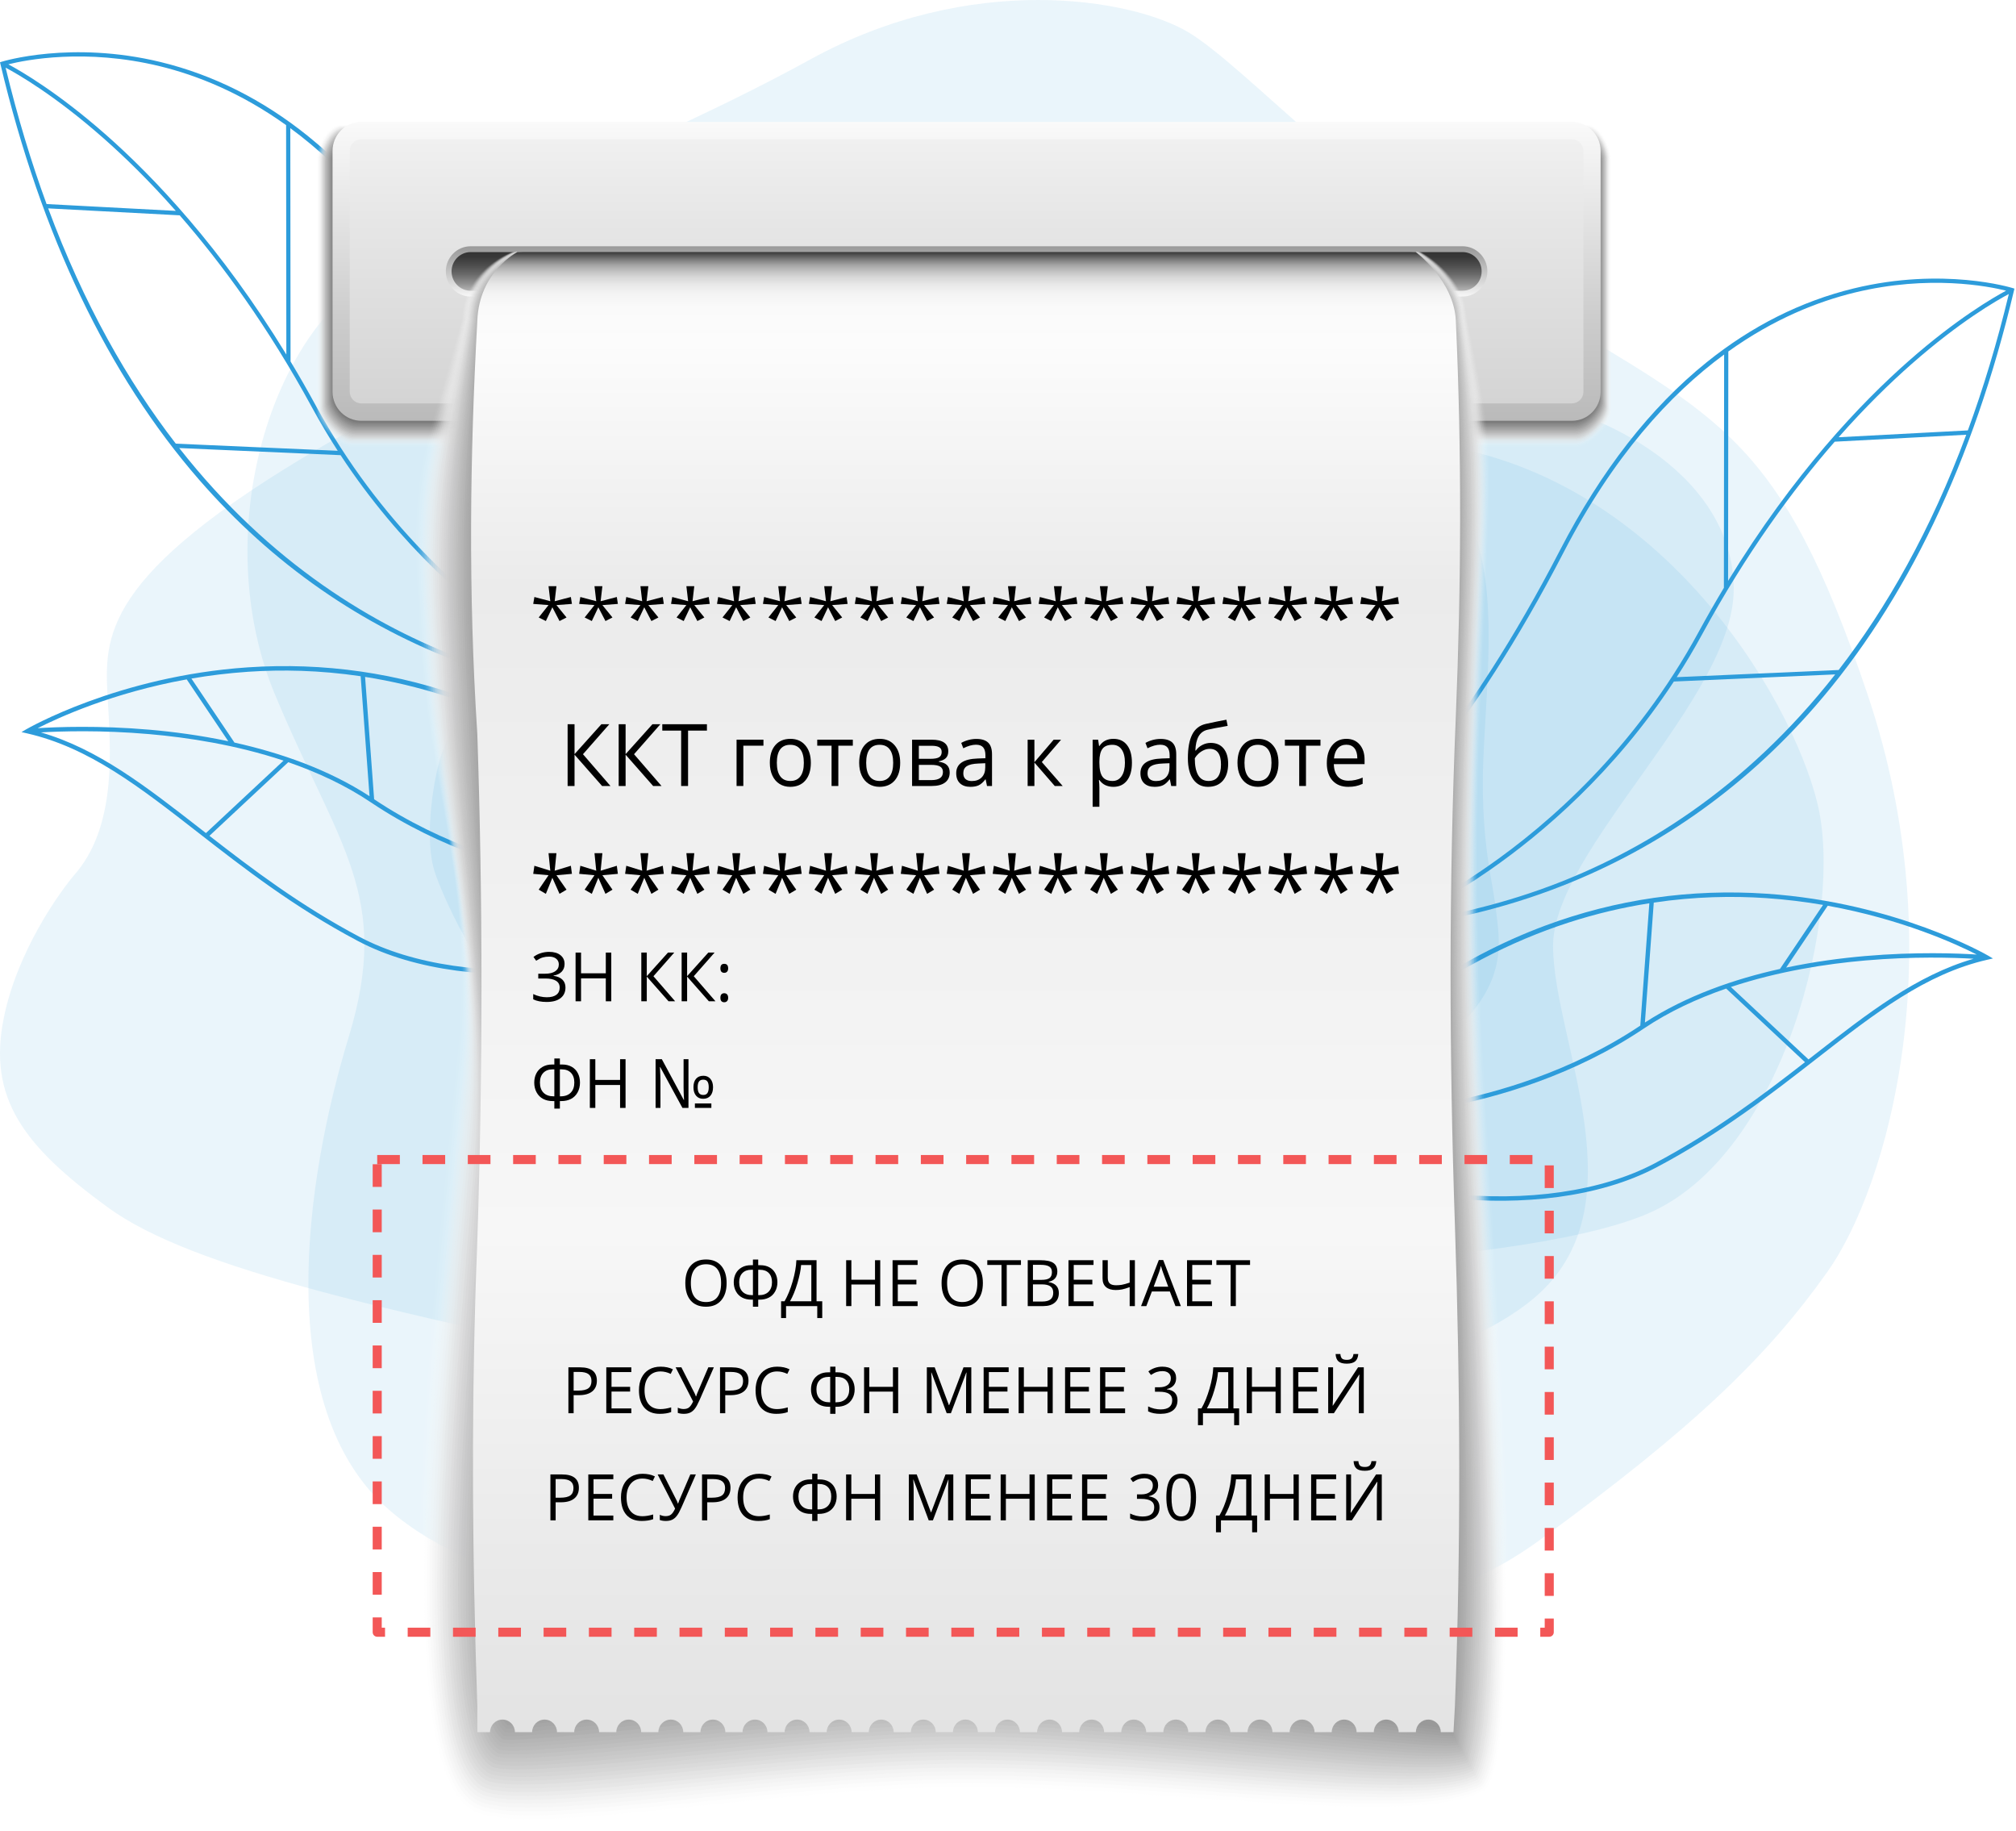 <svg class="aftermath__img" width="445" height="404" viewBox="0 0 445 404" fill="none" xmlns="http://www.w3.org/2000/svg">
    <path d="M234.251 348.107C207.072 342.112 173.198 350.605 159.658 355.601C143.656 355.601 106.483 351.105 85.804 333.118C59.955 310.636 67.34 260.424 76.941 228.949C86.542 197.473 74.726 186.981 60.694 153.257C46.662 119.533 58.478 76.816 80.635 61.827C102.791 46.839 143.41 32.6 178.86 13.115C214.31 -6.37 249.76 -0.375 262.315 7.12C274.87 14.614 301.458 44.591 340.6 68.572C379.743 92.554 393.036 96.301 412.238 153.257C431.44 210.213 416.67 261.923 403.376 280.659C390.082 299.394 373.834 315.132 339.862 339.863C305.889 364.594 268.223 355.601 234.251 348.107Z" fill="#2D9CDB" fill-opacity="0.1"/>
    <path d="M23.766 154.006C24.357 164.798 25.849 181.36 17.119 192.227C12.934 196.973 3.825 210.063 0.871 224.452C-2.821 242.438 5.302 252.93 23.766 266.42C42.229 279.909 85.065 289.652 162.611 305.39C240.158 321.128 314.012 306.889 338.384 286.654C362.755 266.42 342.815 229.698 342.815 208.714C342.815 187.73 382.696 154.006 382.696 130.025C382.696 106.043 356.108 90.305 331.737 87.308C307.365 84.31 271.915 90.305 227.603 78.315C183.29 66.324 119.776 70.071 71.032 98.549C22.289 127.027 23.027 140.517 23.766 154.006Z" fill="#2D9CDB" fill-opacity="0.1"/>
    <path d="M129.378 139.018C105.744 150.409 100.431 158.866 97.62 165.997C96.143 169.744 93.189 184.733 96.143 192.976C99.097 201.22 106.483 215.459 116.822 228.199C127.162 240.939 169.997 290.401 221.695 291.9C273.393 293.399 279.301 277.661 285.209 266.42C291.118 255.178 303.673 241.689 318.444 229.698C333.214 217.707 330.999 207.965 330.26 201.22C329.522 194.475 327.306 187.73 327.306 172.742C327.306 157.753 330.999 133.772 325.829 118.783C320.659 103.795 308.843 97.05 295.549 88.806C282.255 80.563 252.714 67.073 230.557 64.075C208.401 61.078 188.461 67.073 179.598 85.809C170.736 104.544 158.919 124.779 129.378 139.018Z" fill="#2D9CDB" fill-opacity="0.1"/>
    <path d="M314.75 97.8C273.982 93.003 230.31 115.286 213.57 127.027C131.592 209.464 196.585 274.663 218.001 278.411C239.408 282.156 333.213 280.659 363.493 267.919C393.773 255.178 407.067 201.22 401.159 177.238C395.251 153.257 365.709 103.795 314.75 97.8Z" fill="#2D9CDB" fill-opacity="0.1"/>
    <path fill-rule="evenodd" clip-rule="evenodd" d="M158.019 202.424C147.851 214.039 104.659 221.214 79.025 207.668C64.861 200.183 53.626 191.433 43.712 183.712L43.708 183.709C30.788 173.645 19.629 164.954 5.94 161.831L4.741 161.558L5.803 160.935C6.003 160.817 26.062 149.208 54.691 147.27C71.508 146.132 87.954 148.5 103.573 154.309C123.088 161.566 141.353 174.243 157.861 191.987C160.768 195.113 161.019 198.481 158.586 201.726C158.411 201.961 158.22 202.194 158.019 202.424ZM32.987 161.028C21.777 160.056 12.465 160.428 8.317 160.693C12.885 158.367 24.865 152.873 41.213 149.925L50.386 163.571C44.13 162.251 38.156 161.476 32.987 161.028ZM82.584 176.374L80.588 149.376C103.572 152.982 130.844 164.37 157.159 192.657C159.737 195.428 159.959 198.282 157.817 201.138C157.659 201.35 157.488 201.561 157.303 201.77C152.595 207.149 139.865 211.777 125.112 213.405C107.684 215.328 91.049 212.922 79.472 206.804C66.291 199.839 55.641 191.757 46.232 184.443L63.628 168.202C69.971 170.387 76.221 173.266 81.853 177.053C97.261 187.412 114.14 192.193 125.586 194.38C137.909 196.733 146.763 196.668 146.963 196.666L146.966 196.666L146.953 195.691C146.865 195.693 138.053 195.77 125.74 193.417C114.437 191.255 97.796 186.546 82.584 176.374ZM81.567 175.699L79.61 149.227C70.544 147.884 62.164 147.745 54.798 148.241C50.399 148.537 46.205 149.063 42.256 149.741L51.752 163.867C61.776 166.098 72.42 169.749 81.567 175.699ZM32.905 161.999C41.398 162.735 52.081 164.361 62.585 167.85L45.456 183.84C45.07 183.539 44.685 183.239 44.303 182.942L44.297 182.937C32.195 173.512 21.627 165.281 9.029 161.626C13.413 161.369 22.299 161.08 32.905 161.999Z" fill="#2D9CDB"/>
    <path fill-rule="evenodd" clip-rule="evenodd" d="M177.617 154.162L175.005 154.645C174.921 154.661 166.361 156.213 153.184 155.978C149.859 155.918 146.046 155.739 141.849 155.357C142.311 155.538 142.563 155.628 142.579 155.634L142.273 156.518C142.234 156.505 140.926 156.033 138.655 155.033C128.105 153.859 115.487 151.391 102.283 146.479C79.746 138.095 60.135 124.45 43.994 105.92C23.832 82.775 9.065 51.904 0.101 14.167L0 13.742L0.413 13.611C0.563 13.563 15.696 8.89 35.476 13.697C47.088 16.519 58.013 22.005 67.949 30.002C80.354 39.986 91.24 53.932 100.306 71.455C120.732 110.935 139.992 131.214 152.553 141.274C166.106 152.131 174.911 153.708 174.998 153.723L177.617 154.162ZM153.159 155.041C149.079 154.967 144.257 154.71 138.894 154.118C134.355 152.112 126.045 148.022 116.339 141.283C102.808 131.89 83.738 115.288 69.73 89.547C67.879 86.146 66.01 82.887 64.133 79.766L64.079 28.282C76.086 37.103 88.563 50.778 99.486 71.89C119.987 111.515 139.347 131.892 151.977 142.009C161.846 149.913 169.146 152.951 172.613 154.058C169.268 154.5 162.346 155.207 153.159 155.041ZM63.153 27.61L63.206 78.236C48.721 54.529 33.857 38.956 23.348 29.705C12.804 20.425 4.676 15.711 1.838 14.193C5.688 13.232 18.831 10.614 35.26 14.608C43.387 16.584 53.086 20.407 63.153 27.61ZM10.282 45.028C6.895 35.798 3.854 25.788 1.237 14.931C3.85 16.314 12.044 20.992 22.775 30.444C27.405 34.521 32.885 39.833 38.806 46.537L10.282 45.028ZM10.636 45.984C18.512 67.168 28.222 84.205 38.807 97.903L74.548 99.48C72.603 96.467 70.719 93.308 68.918 89.999C59.17 72.087 48.913 58.122 39.669 47.52L10.636 45.984ZM39.562 98.873C59.679 124.507 82.848 138.246 102.564 145.586C114.514 150.035 125.984 152.469 135.858 153.753C131.041 151.465 123.904 147.672 115.814 142.056C104.127 133.942 88.332 120.482 75.176 100.445L39.562 98.873Z" fill="#2D9CDB"/>
    <path fill-rule="evenodd" clip-rule="evenodd" d="M286.635 252.377C296.802 263.991 339.994 271.167 365.629 257.621C379.793 250.136 391.028 241.386 400.942 233.664L400.946 233.661C413.866 223.598 425.025 214.907 438.714 211.784L439.912 211.511L438.85 210.887C438.651 210.769 418.592 199.161 389.963 197.223C373.146 196.085 356.7 198.453 341.081 204.262C321.566 211.519 303.301 224.195 286.793 241.94C283.886 245.065 283.635 248.433 286.068 251.679C286.243 251.913 286.433 252.146 286.635 252.377ZM411.666 210.98C422.876 210.008 432.188 210.38 436.337 210.645C431.768 208.319 419.789 202.826 403.441 199.877L394.267 213.524C400.524 212.204 406.498 211.428 411.666 210.98ZM362.07 226.326L364.066 199.329C341.082 202.934 313.809 214.323 287.495 242.609C284.917 245.38 284.695 248.234 286.836 251.091C286.995 251.303 287.166 251.513 287.35 251.723C292.059 257.102 304.789 261.73 319.542 263.358C336.97 265.281 353.605 262.875 365.182 256.757C378.363 249.792 389.013 241.709 398.422 234.395L381.026 218.155C374.683 220.34 368.433 223.218 362.801 227.005C347.393 237.365 330.514 242.145 319.068 244.332C306.745 246.685 297.891 246.62 297.691 246.619L297.688 246.619L297.701 245.644C297.788 245.645 306.601 245.723 318.913 243.369C330.217 241.208 346.858 236.499 362.07 226.326ZM363.087 225.652L365.044 199.18C374.11 197.837 382.49 197.698 389.856 198.193C394.255 198.49 398.449 199.016 402.398 199.694L392.902 213.82C382.877 216.05 372.234 219.702 363.087 225.652ZM411.749 211.952C403.256 212.688 392.573 214.313 382.069 217.802L399.198 233.792C399.582 233.493 399.963 233.196 400.343 232.9L400.351 232.894L400.357 232.889C412.459 223.464 423.027 215.234 435.626 211.578C431.242 211.321 422.355 211.033 411.749 211.952Z" fill="#2D9CDB"/>
    <path fill-rule="evenodd" clip-rule="evenodd" d="M267.037 204.115L269.649 204.598C269.733 204.614 278.293 206.165 291.47 205.93C294.794 205.871 298.607 205.691 302.804 205.309C302.342 205.49 302.091 205.581 302.075 205.586L302.381 206.47C302.42 206.457 303.727 205.986 305.998 204.986C316.548 203.811 329.167 201.343 342.371 196.431C364.907 188.048 384.519 174.402 400.66 155.872C420.822 132.727 435.589 101.856 444.553 64.119L444.654 63.694L444.241 63.564C444.091 63.516 428.957 58.842 409.178 63.65C397.566 66.472 386.641 71.957 376.705 79.955C364.3 89.938 353.414 103.885 344.347 121.407C323.922 160.887 304.662 181.167 292.101 191.226C278.547 202.083 269.743 203.661 269.656 203.675L267.037 204.115ZM291.495 204.993C295.575 204.919 300.396 204.663 305.759 204.07C310.298 202.065 318.608 197.975 328.315 191.235C341.846 181.842 360.915 165.24 374.924 139.499C376.775 136.098 378.644 132.839 380.521 129.718L380.575 78.234C368.568 87.055 356.091 100.73 345.168 121.842C324.667 161.467 305.307 181.844 292.677 191.961C282.808 199.865 275.508 202.903 272.041 204.01C275.386 204.453 282.308 205.16 291.495 204.993ZM381.501 77.563L381.448 128.188C395.933 104.481 410.797 88.908 421.306 79.657C431.85 70.377 439.977 65.663 442.816 64.145C438.964 63.184 425.822 60.567 409.394 64.561C401.267 66.536 391.568 70.359 381.501 77.563ZM434.371 94.981C437.759 85.751 440.8 75.74 443.417 64.883C440.804 66.266 432.61 70.944 421.879 80.396C417.249 84.473 411.768 89.786 405.847 96.49L434.371 94.981ZM434.018 95.937C426.142 117.121 416.432 134.157 405.847 147.855L370.105 149.433C372.05 146.42 373.935 143.26 375.736 139.951C385.483 122.04 395.74 108.075 404.984 97.473L434.018 95.937ZM405.091 148.826C384.975 174.459 361.805 188.198 342.09 195.538C330.139 199.988 318.669 202.422 308.795 203.705C313.611 201.418 320.749 197.625 328.839 192.008C340.527 183.894 356.322 170.434 369.477 150.398L405.091 148.826Z" fill="#2D9CDB"/>
    <g clip-path="url(#clip0)">
        <path opacity="0.032" d="M77.415 98.624C74.555 98.624 69.771 93.782 69.771 90.888V35.159C69.771 32.264 72.1 27.422 74.973 27.422H350.527C353.387 27.422 355.728 32.264 355.728 35.159V90.888C355.728 93.782 350.944 98.624 348.084 98.624H77.415Z" fill="#F9F9F9"/>
        <path opacity="0.065" d="M77.491 98.393C74.631 98.393 69.936 93.641 69.936 90.746V35.184C69.936 32.289 72.264 27.537 75.124 27.537H350.413C353.273 27.537 355.602 32.289 355.602 35.184V90.733C355.602 93.628 350.906 98.38 348.046 98.38H77.491V98.393Z" fill="#F4F4F4"/>
        <path opacity="0.097" d="M77.567 98.149C74.707 98.149 70.087 93.474 70.087 90.58V35.209C70.087 32.315 72.416 27.64 75.276 27.64H350.286C353.146 27.64 355.475 32.315 355.475 35.209V90.592C355.475 93.487 350.868 98.162 347.995 98.162H77.567V98.149Z" fill="#EEEEEE"/>
        <path opacity="0.129" d="M77.643 97.919C74.782 97.919 70.252 93.333 70.252 90.439V35.235C70.252 32.34 72.58 27.755 75.441 27.755H350.172C353.032 27.755 355.361 32.34 355.361 35.235V90.451C355.361 93.346 350.83 97.931 347.97 97.931H77.643V97.919Z" fill="#E9E9E9"/>
        <path opacity="0.161" d="M77.718 97.688C74.858 97.688 70.416 93.192 70.416 90.298V35.248C70.416 32.353 72.745 27.857 75.592 27.857H350.058C352.918 27.857 355.234 32.353 355.234 35.248V90.298C355.234 93.192 350.792 97.688 347.932 97.688H77.718Z" fill="#E3E3E3"/>
        <path opacity="0.194" d="M77.808 97.446C74.96 97.446 70.594 93.027 70.594 90.145V35.274C70.594 32.392 72.91 27.973 75.77 27.973H349.932C352.78 27.973 355.108 32.392 355.108 35.274V90.145C355.108 93.027 350.742 97.446 347.895 97.446H77.808Z" fill="#DEDEDE"/>
        <path opacity="0.226" d="M77.884 97.215C75.036 97.215 70.758 92.886 70.758 90.004V35.3C70.758 32.418 73.075 28.089 75.922 28.089H349.818C352.666 28.089 354.995 32.418 354.995 35.3V90.004C354.995 92.886 350.717 97.215 347.869 97.215H77.884Z" fill="#D8D8D8"/>
        <path opacity="0.258" d="M77.96 96.985C75.112 96.985 70.91 92.745 70.91 89.85V35.325C70.91 32.444 73.226 28.191 76.074 28.191H349.692C352.539 28.191 354.855 32.444 354.855 35.325V89.85C354.855 92.732 350.666 96.985 347.819 96.985H77.96Z" fill="#D3D3D3"/>
        <path opacity="0.29" d="M78.035 96.741C75.188 96.741 71.075 92.579 71.075 89.697V35.351C71.075 32.469 73.391 28.306 76.238 28.306H349.578C352.425 28.306 354.741 32.469 354.741 35.351V89.71C354.741 92.591 350.628 96.754 347.781 96.754H78.035V96.741Z" fill="#CDCDCD"/>
        <path opacity="0.323" d="M78.112 96.511C75.264 96.511 71.239 92.438 71.239 89.556V35.377C71.239 32.495 73.555 28.422 76.39 28.422H349.464C352.311 28.422 354.615 32.495 354.615 35.377V89.569C354.615 92.45 350.59 96.523 347.743 96.523H78.112V96.511Z" fill="#C8C8C8"/>
        <path opacity="0.355" d="M78.187 96.28C75.34 96.28 71.404 92.284 71.404 89.415V35.389C71.404 32.52 73.72 28.524 76.555 28.524H349.35C352.185 28.524 354.501 32.52 354.501 35.389V89.402C354.501 92.271 350.552 96.267 347.717 96.267H78.187V96.28Z" fill="#C2C2C2"/>
        <path opacity="0.387" d="M78.263 96.037C75.428 96.037 71.569 92.13 71.569 89.261V35.415C71.569 32.546 73.872 28.639 76.719 28.639H349.236C352.071 28.639 354.387 32.546 354.387 35.415V89.261C354.387 92.13 350.527 96.037 347.692 96.037H78.263Z" fill="#BDBDBD"/>
        <path opacity="0.419" d="M78.339 95.806C75.504 95.806 71.733 91.989 71.733 89.107V35.441C71.733 32.572 74.036 28.755 76.871 28.755H349.11C351.945 28.755 354.248 32.572 354.248 35.441V89.12C354.248 91.989 350.476 95.819 347.642 95.819H78.339V95.806Z" fill="#B7B7B7"/>
        <path opacity="0.452" d="M78.415 95.576C75.58 95.576 71.885 91.836 71.885 88.967V35.466C71.885 32.597 74.188 28.857 77.023 28.857H348.983C351.818 28.857 354.121 32.597 354.121 35.466V88.967C354.121 91.836 350.426 95.576 347.591 95.576H78.415Z" fill="#B2B2B2"/>
        <path opacity="0.484" d="M78.491 95.332C75.656 95.332 72.049 91.682 72.049 88.813V35.492C72.049 32.623 74.353 28.972 77.188 28.972H348.869C351.704 28.972 354.007 32.623 354.007 35.492V88.826C354.007 91.695 350.4 95.345 347.566 95.345H78.491V95.332Z" fill="#ACACAC"/>
        <path opacity="0.516" d="M78.567 95.102C75.745 95.102 72.214 91.528 72.214 88.672V35.517C72.214 32.661 74.517 29.088 77.34 29.088H348.743C351.577 29.088 353.868 32.661 353.868 35.517V88.685C353.868 91.541 350.337 95.115 347.515 95.115H78.567V95.102Z" fill="#A7A7A7"/>
        <path opacity="0.548" d="M78.656 94.871C75.834 94.871 72.391 91.387 72.391 88.531V35.53C72.391 32.674 74.695 29.19 77.517 29.19H348.641C351.464 29.19 353.767 32.674 353.767 35.53V88.518C353.767 91.375 350.325 94.858 347.502 94.858H78.656V94.871Z" fill="#A1A1A1"/>
        <path opacity="0.581" d="M78.732 94.641C75.909 94.641 72.556 91.246 72.556 88.377V35.556C72.556 32.7 74.859 29.293 77.681 29.293H348.54C351.362 29.293 353.666 32.687 353.666 35.556V88.377C353.666 91.234 350.312 94.641 347.49 94.641H78.732Z" fill="#9C9C9C"/>
        <path opacity="0.613" d="M78.808 94.397C75.985 94.397 72.707 91.08 72.707 88.224V35.581C72.707 32.725 74.998 29.408 77.82 29.408H348.401C351.223 29.408 353.514 32.725 353.514 35.581V88.236C353.514 91.093 350.236 94.41 347.414 94.41H78.808V94.397Z" fill="#969696"/>
        <path opacity="0.645" d="M78.884 94.167C76.061 94.167 72.872 90.939 72.872 88.083V35.607C72.872 32.751 75.163 29.523 77.985 29.523H348.287C351.109 29.523 353.4 32.751 353.4 35.607V88.083C353.4 90.939 350.211 94.167 347.388 94.167H78.884Z" fill="#919191"/>
        <path opacity="0.677" d="M78.959 93.936C76.137 93.936 73.037 90.785 73.037 87.942V35.633C73.037 32.776 75.327 29.638 78.149 29.638H348.16C350.983 29.638 353.273 32.776 353.273 35.633V87.942C353.273 90.798 350.16 93.936 347.35 93.936H78.959Z" fill="#8B8B8B"/>
        <path opacity="0.71" d="M79.035 93.693C76.226 93.693 73.201 90.632 73.201 87.788V35.658C73.201 32.815 75.492 29.754 78.301 29.754H348.046C350.856 29.754 353.147 32.815 353.147 35.658V87.788C353.147 90.632 350.122 93.693 347.312 93.693H79.035Z" fill="#868686"/>
        <path opacity="0.742" d="M79.111 93.462C76.302 93.462 73.366 90.491 73.366 87.647V35.671C73.366 32.828 75.656 29.856 78.466 29.856H347.933C350.742 29.856 353.033 32.828 353.033 35.671V87.635C353.033 90.478 350.097 93.45 347.287 93.45H79.111V93.462Z" fill="#808080"/>
        <path opacity="0.774" d="M79.187 93.232C76.378 93.232 73.517 90.337 73.517 87.494V35.697C73.53 32.853 75.808 29.971 78.618 29.971H347.806C350.616 29.971 352.906 32.866 352.906 35.71V87.506C352.906 90.35 350.046 93.245 347.237 93.245H79.187V93.232Z" fill="#7B7B7B"/>
        <path opacity="0.806" d="M79.263 92.988C76.454 92.988 73.682 90.183 73.682 87.34V35.722C73.682 32.879 75.96 30.074 78.77 30.074H347.68C350.489 30.074 352.767 32.879 352.767 35.722V87.34C352.767 90.183 349.996 92.988 347.186 92.988H79.263Z" fill="#757575"/>
        <path opacity="0.839" d="M79.352 92.758C76.542 92.758 73.859 90.03 73.859 87.199V35.748C73.859 32.905 76.137 30.189 78.947 30.189H347.591C350.388 30.189 352.678 32.917 352.678 35.748V87.199C352.678 90.03 349.983 92.758 347.186 92.758H79.352Z" fill="#707070"/>
        <path opacity="0.871" d="M79.428 92.527C76.631 92.527 74.024 89.889 74.024 87.058V35.774C74.024 32.943 76.302 30.304 79.099 30.304H347.464C350.261 30.304 352.539 32.943 352.539 35.774V87.058C352.539 89.889 349.932 92.527 347.135 92.527H79.428Z" fill="#6A6A6A"/>
        <path opacity="0.903" d="M79.504 92.284C76.707 92.284 74.188 89.735 74.188 86.904V35.799C74.188 32.968 76.466 30.42 79.263 30.42H347.35C350.147 30.42 352.425 32.968 352.425 35.799V86.904C352.425 89.735 349.907 92.284 347.11 92.284H79.504Z" fill="#656565"/>
        <path opacity="0.935" d="M79.58 92.053C76.783 92.053 74.34 89.581 74.34 86.751V35.812C74.34 32.981 76.618 30.509 79.415 30.509H347.224C350.021 30.509 352.299 32.981 352.299 35.812V86.751C352.299 89.581 349.856 92.053 347.059 92.053H79.58Z" fill="#5F5F5F"/>
        <path opacity="0.968" d="M79.656 91.823C76.859 91.823 74.505 89.44 74.505 86.61V35.838C74.505 33.007 76.783 30.625 79.567 30.625H347.097C349.894 30.625 352.16 33.007 352.16 35.838V86.61C352.16 89.44 349.806 91.823 347.009 91.823H79.656Z" fill="#5A5A5A"/>
        <path d="M79.731 91.579C76.934 91.579 74.669 89.287 74.669 86.456V35.863C74.669 33.033 76.934 30.74 79.731 30.74H346.983C349.78 30.74 352.046 33.033 352.046 35.863V86.456C352.046 89.287 349.78 91.579 346.983 91.579H79.731Z" fill="#545454"/>
        <path d="M79.731 92.86C76.239 92.86 73.404 89.991 73.404 86.456V33.302C73.404 29.767 76.239 26.898 79.731 26.898H346.983C350.476 26.898 353.311 29.767 353.311 33.302V86.456C353.311 89.991 350.476 92.86 346.983 92.86H79.731Z" fill="url(#paint0_linear)"/>
        <path d="M79.731 89.018C78.339 89.018 77.2 87.865 77.2 86.456V33.302C77.2 31.893 78.339 30.74 79.731 30.74H346.983C348.376 30.74 349.515 31.893 349.515 33.302V86.456C349.515 87.865 348.376 89.018 346.983 89.018H79.731Z" fill="url(#paint1_linear)"/>
        <path d="M103.891 65.438C100.867 65.438 98.411 62.953 98.411 59.892C98.411 56.831 100.867 54.346 103.891 54.346H322.836C325.861 54.346 328.316 56.831 328.316 59.892C328.316 62.953 325.861 65.438 322.836 65.438H103.891Z" fill="url(#paint2_linear)"/>
        <path d="M103.891 64.157C101.563 64.157 99.677 62.248 99.677 59.892C99.677 57.535 101.563 55.627 103.891 55.627H322.836C325.165 55.627 327.051 57.535 327.051 59.892C327.051 62.248 325.165 64.157 322.836 64.157H103.891Z" fill="url(#paint3_linear)"/>
        <path opacity="0.032" d="M313.685 55.614H113.041C113.041 55.614 102.435 59.162 102.005 70.305C94.019 99.982 90.336 102.3 92.412 134.423C93.69 172.643 104.688 192.381 101.233 230.46C97.272 273.983 82.161 391.012 104.283 401.259C117.964 407.561 167.954 396.046 213.351 396.059C261.822 396.084 310.319 405.127 328.05 396.123C339.465 389.219 328.037 258.895 326.822 222.404C325.329 184.26 326.43 165.522 328.05 126.815C329.265 97.266 329.265 96.331 323.658 69.562C323.228 60.468 313.685 55.614 313.685 55.614Z" fill="#FCFCFC"/>
        <path opacity="0.065" d="M313.609 55.614H113.116C113.116 55.614 102.587 59.187 102.156 70.318C94.386 99.995 90.817 103.248 92.88 135.346C94.158 173.54 104.928 194.571 101.562 232.638C97.676 275.853 83.008 390.449 104.574 400.503C117.799 406.587 168.625 395.175 213.35 395.201C261.113 395.226 310.66 404.346 327.784 395.649C338.87 387.81 327.809 260.47 326.607 224.018C325.113 185.913 326.176 166.547 327.784 127.865C328.999 98.342 328.999 96.46 323.544 69.613C323.114 60.519 313.609 55.614 313.609 55.614Z" fill="#F8F8F8"/>
        <path opacity="0.097" d="M313.522 55.614H113.206C113.206 55.614 102.752 59.213 102.309 70.343C94.754 100.007 91.286 104.196 93.362 136.268C94.627 174.424 105.195 196.774 101.892 234.802C98.095 277.723 83.87 389.872 104.853 399.748C117.623 405.627 169.284 394.317 213.338 394.355C260.393 394.394 310.978 403.577 327.519 395.175C338.264 386.389 327.582 262.058 326.38 225.631C324.886 187.552 325.912 167.571 327.519 128.916C328.734 99.418 328.746 96.6 323.418 69.665C323.001 60.558 313.522 55.614 313.522 55.614Z" fill="#F5F5F5"/>
        <path opacity="0.129" d="M313.446 55.614H113.282C113.282 55.614 102.891 59.239 102.461 70.356C95.108 100.02 91.754 105.144 93.83 137.19C95.096 175.32 105.448 198.977 102.221 236.98C98.513 279.593 84.731 389.322 105.144 398.992C117.458 404.666 169.954 393.459 213.326 393.497C259.671 393.536 311.294 402.796 327.253 394.688C337.669 384.967 327.367 263.634 326.152 227.232C324.671 189.192 325.646 168.583 327.253 129.953C328.468 100.468 328.481 96.728 323.304 69.703C322.874 60.609 313.446 55.614 313.446 55.614Z" fill="#F2F2F2"/>
        <path opacity="0.161" d="M313.37 55.614H113.37C113.37 55.614 103.056 59.264 102.626 70.369C95.488 100.033 92.248 106.091 94.311 138.099C95.576 176.204 105.701 201.167 102.55 239.144C98.93 281.463 85.591 388.745 105.435 398.223C117.294 403.68 170.613 392.575 213.326 392.626C258.963 392.677 311.623 401.989 326.987 394.189C337.061 383.532 327.139 265.183 325.924 228.821C324.443 190.806 325.38 169.569 326.987 130.991C328.19 101.532 328.215 96.844 323.178 69.741C322.76 60.66 313.37 55.614 313.37 55.614Z" fill="#EFEFEF"/>
        <path opacity="0.194" d="M313.281 55.614H113.446C113.446 55.614 103.208 59.29 102.778 70.382C95.855 100.046 92.716 107.026 94.779 139.022C96.045 177.088 105.954 203.371 102.879 241.322C99.348 283.333 86.452 388.182 105.726 397.468C117.129 402.719 171.283 391.717 213.326 391.768C258.254 391.832 311.965 401.208 326.734 393.715C336.479 382.123 326.924 266.772 325.709 230.434C324.228 192.458 325.127 170.594 326.734 132.041C327.936 102.607 327.974 96.985 323.077 69.793C322.646 60.699 313.281 55.614 313.281 55.614Z" fill="#EBEBEB"/>
        <path opacity="0.226" d="M313.192 55.614H113.522C113.522 55.614 103.347 59.315 102.917 70.395C96.209 100.059 93.184 107.961 95.247 139.931C96.513 177.972 106.195 205.561 103.195 243.473C99.753 285.19 87.299 387.592 106.005 396.686C116.952 401.72 171.941 390.833 213.3 390.884C257.52 390.948 312.269 400.401 326.443 393.203C335.846 380.676 326.671 268.321 325.469 232.01C323.988 194.059 324.836 171.58 326.443 133.053C327.645 103.645 327.683 97.087 322.925 69.793C322.52 60.75 313.192 55.614 313.192 55.614Z" fill="#E8E8E8"/>
        <path opacity="0.258" d="M313.117 55.614H113.611C113.611 55.614 103.512 59.328 103.081 70.407C96.576 100.071 93.665 108.909 95.728 140.853C96.994 178.855 106.46 207.751 103.524 245.651C100.158 287.073 88.16 387.042 106.296 395.944C116.788 400.772 172.612 389.975 213.3 390.052C256.811 390.129 312.598 399.645 326.19 392.741C335.252 379.267 326.456 269.91 325.253 233.624C323.773 195.711 324.583 172.605 326.19 134.103C327.392 104.721 327.43 97.228 322.824 69.844C322.406 60.801 313.117 55.614 313.117 55.614Z" fill="#E5E5E5"/>
        <path opacity="0.29" d="M313.041 55.614H113.687C113.687 55.614 103.663 59.354 103.233 70.433C96.943 100.097 94.134 109.87 96.197 141.775C97.462 179.752 106.701 209.954 103.853 247.828C100.575 288.943 89.021 386.478 106.587 395.188C116.623 399.812 173.283 389.117 213.288 389.194C256.09 389.27 312.914 398.864 325.924 392.255C334.657 377.845 326.228 271.485 325.026 235.225C323.545 197.338 324.317 173.604 325.924 135.141C327.127 105.784 327.177 97.343 322.71 69.882C322.279 60.84 313.041 55.614 313.041 55.614Z" fill="#E1E1E1"/>
        <path opacity="0.323" d="M312.952 55.614H113.775C113.775 55.614 103.815 59.379 103.398 70.446C97.323 100.11 94.627 110.805 96.677 142.698C97.943 180.636 106.967 212.157 104.182 250.006C100.993 290.826 89.881 385.915 106.878 394.432C116.458 398.838 173.954 388.258 213.288 388.335C255.381 388.425 313.256 398.07 325.658 391.768C334.049 376.424 326 273.048 324.798 236.826C323.317 198.964 324.051 174.616 325.658 136.191C326.861 106.86 326.911 97.484 322.583 69.933C322.165 60.891 312.952 55.614 312.952 55.614Z" fill="#DEDEDE"/>
        <path opacity="0.355" d="M312.876 55.614H113.851C113.851 55.614 103.967 59.405 103.537 70.459C97.677 100.123 95.083 111.753 97.146 143.607C98.411 181.52 107.207 214.347 104.511 252.17C101.411 292.683 90.742 385.338 107.169 393.664C116.294 397.865 174.612 387.375 213.288 387.464C254.672 387.567 313.585 397.276 325.405 391.281C333.467 375.002 325.798 274.623 324.583 238.427C323.102 200.604 323.798 175.628 325.405 137.228C326.608 107.923 326.658 97.612 322.482 69.972C322.052 60.929 312.876 55.614 312.876 55.614Z" fill="#DBDBDB"/>
        <path opacity="0.387" d="M312.788 55.614H113.94C113.94 55.614 104.132 59.431 103.701 70.471C98.044 100.135 95.576 112.688 97.627 144.529C98.892 182.403 107.473 216.55 104.841 254.335C101.828 294.553 91.603 384.775 107.46 392.895C116.129 396.879 175.283 386.504 213.275 386.606C253.938 386.709 313.901 396.494 325.127 390.795C332.847 373.58 325.557 276.186 324.355 240.028C322.874 202.231 323.532 176.627 325.127 138.266C326.329 108.986 326.392 97.728 322.343 70.01C321.925 60.98 312.788 55.614 312.788 55.614Z" fill="#D8D8D8"/>
        <path opacity="0.419" d="M312.712 55.614H114.016C114.016 55.614 104.284 59.456 103.853 70.484C98.411 100.148 96.045 113.635 98.095 145.438C99.361 183.287 107.713 218.74 105.157 256.499C102.233 296.41 92.45 384.198 107.739 392.139C115.952 395.918 175.941 385.646 213.262 385.748C253.229 385.863 314.218 395.713 324.861 390.308C332.252 372.146 325.329 277.761 324.127 241.629C322.646 203.87 323.266 177.639 324.861 139.303C326.063 110.036 326.127 97.856 322.229 70.049C321.811 61.032 312.712 55.614 312.712 55.614Z" fill="#D4D4D4"/>
        <path opacity="0.452" d="M312.623 55.614H114.105C114.105 55.614 104.436 59.482 104.018 70.497C98.791 100.161 96.526 114.57 98.589 146.361C99.841 184.171 107.992 220.944 105.511 258.677C102.664 298.293 93.336 383.635 108.055 391.384C115.813 394.957 176.637 384.775 213.288 384.89C252.546 385.005 314.585 394.932 324.621 389.834C331.67 370.737 325.127 279.349 323.925 243.243C322.444 205.509 323.026 178.663 324.621 140.354C325.823 111.112 325.886 97.996 322.128 70.087C321.697 61.083 312.623 55.614 312.623 55.614Z" fill="#D1D1D1"/>
        <path opacity="0.484" d="M312.547 55.614H114.18C114.18 55.614 104.587 59.495 104.157 70.523C99.145 100.187 96.994 115.531 99.044 147.283C100.297 185.067 108.22 223.134 105.815 260.854C103.056 300.163 94.172 383.071 108.321 390.628C115.623 393.984 177.282 383.916 213.25 384.032C251.787 384.16 314.876 394.15 324.33 389.347C331.05 369.315 324.874 280.912 323.671 244.844C322.203 207.136 322.735 179.675 324.33 141.404C325.532 112.188 325.608 98.137 321.988 70.138C321.571 61.121 312.547 55.614 312.547 55.614Z" fill="#CECECE"/>
        <path opacity="0.516" d="M312.458 55.614H114.269C114.269 55.614 104.752 59.52 104.322 70.535C99.512 100.2 97.475 116.466 99.525 148.205C100.778 185.964 108.485 225.337 106.157 263.019C103.486 302.033 95.045 382.508 108.625 389.86C115.471 393.01 177.953 383.046 213.262 383.161C251.091 383.302 315.217 393.356 324.076 388.848C330.455 367.88 324.659 282.475 323.469 246.432C322.001 208.763 322.482 180.661 324.076 142.429C325.279 113.238 325.355 98.24 321.887 70.164C321.457 61.173 312.458 55.614 312.458 55.614Z" fill="#CACACA"/>
        <path opacity="0.548" d="M312.382 55.614H114.345C114.345 55.614 104.891 59.546 104.473 70.548C99.879 100.212 97.956 117.414 99.993 149.114C101.246 186.835 108.738 227.527 106.473 265.183C103.891 303.903 95.893 381.931 108.903 389.091C115.281 392.024 178.611 382.162 213.25 382.303C250.369 382.444 315.534 392.562 323.811 388.361C329.86 366.459 324.443 284.037 323.241 248.033C321.773 210.389 322.216 181.673 323.811 143.466C325.013 114.301 325.089 98.368 321.76 70.202C321.33 61.211 312.382 55.614 312.382 55.614Z" fill="#C7C7C7"/>
        <path opacity="0.581" d="M312.294 55.614H114.421C114.421 55.614 105.043 59.572 104.613 70.561C100.234 100.225 98.411 118.349 100.462 150.037C101.715 187.732 108.979 229.73 106.79 267.361C104.296 305.773 96.741 381.368 109.181 388.348C115.104 391.076 179.269 381.316 213.225 381.457C249.635 381.611 315.85 391.794 323.532 387.9C329.24 365.05 324.203 285.638 323.001 249.66C321.533 212.055 321.938 182.711 323.532 144.529C324.735 115.39 324.823 98.522 321.634 70.266C321.216 61.262 312.294 55.614 312.294 55.614Z" fill="#C4C4C4"/>
        <path opacity="0.613" d="M312.218 55.614H114.51C114.51 55.614 105.208 59.597 104.777 70.574C100.601 100.238 98.892 119.297 100.943 150.946C102.195 188.603 109.245 231.92 107.131 269.525C104.714 307.643 97.614 380.804 109.485 387.58C114.952 390.103 179.953 380.446 213.237 380.586C248.939 380.74 316.192 391 323.279 387.4C328.658 363.615 323.988 287.188 322.786 251.235C321.317 213.656 321.685 183.697 323.279 145.541C324.469 116.428 324.57 98.611 321.52 70.279C321.102 61.313 312.218 55.614 312.218 55.614Z" fill="#C0C0C0"/>
        <path opacity="0.645" d="M312.129 55.614H114.585C114.585 55.614 105.359 59.623 104.929 70.587C100.968 100.251 99.373 120.232 101.411 151.868C102.664 189.499 109.485 234.123 107.448 271.69C105.119 309.5 98.462 380.228 109.764 386.811C114.775 389.117 180.611 379.562 213.212 379.715C248.205 379.882 316.496 390.205 323.001 386.901C328.038 362.181 323.747 288.751 322.558 252.823C321.09 215.282 321.419 184.683 323.001 146.578C324.19 117.491 324.304 98.739 321.393 70.318C320.976 61.352 312.129 55.614 312.129 55.614Z" fill="#BDBDBD"/>
        <path opacity="0.677" d="M312.053 55.614H114.674C114.674 55.614 105.511 59.648 105.094 70.6C101.347 100.251 99.854 121.18 101.892 152.778C103.145 190.383 109.751 236.301 107.789 273.855C105.549 311.37 99.335 379.651 110.067 386.043C114.623 388.143 181.294 378.691 213.225 378.844C247.509 379.024 316.837 389.411 322.748 386.401C327.443 360.746 323.532 290.313 322.343 254.412C320.874 216.896 321.166 185.682 322.748 147.603C323.937 118.541 324.051 98.855 321.279 70.343C320.862 61.403 312.053 55.614 312.053 55.614Z" fill="#BABABA"/>
        <path opacity="0.71" d="M311.965 55.614H114.75C114.75 55.614 105.663 59.674 105.233 70.625C101.702 100.276 100.322 122.127 102.36 153.7C103.613 191.267 109.991 238.504 108.106 276.032C105.954 313.24 100.183 379.088 110.346 385.287C114.446 387.183 181.939 377.833 213.212 377.999C246.788 378.178 317.166 388.63 322.482 385.94C326.848 359.35 323.304 291.902 322.115 256.038C320.647 218.561 320.9 186.72 322.482 148.666C323.671 119.617 323.785 99.008 321.166 70.395C320.748 61.454 311.965 55.614 311.965 55.614Z" fill="#B7B7B7"/>
        <path opacity="0.742" d="M311.889 55.614H114.838C114.838 55.614 105.828 59.687 105.397 70.638C102.069 100.289 100.803 123.075 102.841 154.622C104.094 192.163 110.257 240.707 108.447 278.21C106.384 315.123 101.056 378.537 110.649 384.531C114.294 386.209 182.623 376.962 213.212 377.141C246.079 377.333 317.495 387.849 322.216 385.453C326.241 357.916 323.077 293.477 321.887 257.639C320.419 220.188 320.634 187.732 322.216 149.704C323.406 120.68 323.52 99.124 321.039 70.433C320.621 61.493 311.889 55.614 311.889 55.614Z" fill="#B3B3B3"/>
        <path opacity="0.774" d="M311.8 55.614H114.914C114.914 55.614 105.967 59.712 105.549 70.651C102.436 100.302 101.272 124.023 103.309 155.531C104.562 193.034 110.498 242.897 108.764 280.374C106.789 316.993 101.904 377.961 110.928 383.776C114.117 385.249 183.281 376.103 213.199 376.283C245.358 376.475 317.812 387.067 321.95 384.967C325.646 356.494 322.861 295.04 321.659 259.24C320.191 221.814 320.356 188.731 321.95 150.741C323.14 121.743 323.266 99.252 320.925 70.471C320.507 61.544 311.8 55.614 311.8 55.614Z" fill="#B0B0B0"/>
        <path opacity="0.806" d="M311.724 55.614H115.003C115.003 55.614 106.131 59.738 105.714 70.663C102.816 100.315 101.765 124.958 103.79 156.454C105.043 193.931 110.763 245.1 109.093 282.539C107.194 318.85 102.765 377.384 111.219 383.007C113.953 384.262 183.952 375.233 213.199 375.412C244.649 375.617 318.141 386.273 321.697 384.467C325.051 355.059 322.646 296.602 321.457 260.829C320.001 223.441 320.115 189.73 321.697 151.766C322.887 122.793 323.013 99.367 320.824 70.497C320.381 61.595 311.724 55.614 311.724 55.614Z" fill="#ADADAD"/>
        <path opacity="0.839" d="M311.636 55.614H115.079C115.079 55.614 106.283 59.764 105.853 70.676C103.17 100.328 102.221 125.906 104.258 157.363C105.511 194.802 111.004 247.29 109.422 284.703C107.612 320.72 103.613 376.808 111.51 382.239C113.788 383.289 184.622 374.349 213.187 374.554C243.927 374.771 318.47 385.492 321.419 383.993C324.443 353.65 322.406 298.19 321.216 262.442C319.761 225.081 319.837 190.754 321.419 152.829C322.608 123.882 322.735 99.508 320.685 70.561C320.267 61.634 311.636 55.614 311.636 55.614Z" fill="#A9A9A9"/>
        <path opacity="0.871" d="M311.56 55.614H115.155C115.155 55.614 106.435 59.789 106.005 70.689C103.524 100.34 102.702 126.841 104.727 158.285C105.967 195.698 111.257 249.48 109.738 286.881C108.017 322.59 104.461 376.257 111.776 381.483C113.598 382.328 185.268 373.491 213.161 373.695C243.193 373.913 318.774 384.711 321.14 383.507C323.823 352.229 322.165 299.753 320.976 264.043C319.52 226.72 319.558 191.753 321.14 153.866C322.33 124.945 322.469 99.636 320.558 70.6C320.153 61.685 311.56 55.614 311.56 55.614Z" fill="#A6A6A6"/>
        <path opacity="0.903" d="M311.471 55.614H115.243C115.243 55.614 106.587 59.815 106.169 70.715C103.904 100.366 103.183 127.801 105.207 159.207C106.448 196.582 111.51 251.683 110.08 289.058C108.447 324.473 105.334 375.694 112.08 380.74C113.446 381.368 185.939 372.645 213.174 372.85C242.497 373.081 319.115 383.942 320.887 383.033C323.241 350.807 321.95 301.341 320.761 265.657C319.305 228.359 319.305 192.778 320.887 154.917C322.077 126.021 322.216 99.777 320.444 70.651C320.026 61.736 311.471 55.614 311.471 55.614Z" fill="#A3A3A3"/>
        <path opacity="0.935" d="M311.395 55.614H115.319C115.319 55.614 106.739 59.84 106.321 70.728C104.271 100.379 103.651 128.736 105.676 160.13C106.916 197.479 111.763 253.886 110.396 291.223C108.852 326.343 106.182 375.117 112.358 379.972C113.269 380.394 186.597 371.761 213.149 371.979C241.763 372.21 319.432 383.135 320.609 382.546C322.621 349.385 321.71 302.904 320.533 267.258C319.077 229.986 319.039 193.79 320.609 155.954C321.798 127.084 321.95 99.892 320.318 70.689C319.913 61.775 311.395 55.614 311.395 55.614Z" fill="#A0A0A0"/>
        <path opacity="0.968" d="M311.307 55.614H115.408C115.408 55.614 106.903 59.853 106.473 70.74C104.638 100.392 104.132 129.684 106.157 161.039C107.397 198.362 112.029 256.077 110.725 293.387C109.27 328.2 107.043 374.554 112.649 379.203C113.105 379.408 187.267 370.89 213.149 371.108C241.055 371.351 319.761 382.341 320.356 382.046C322.039 347.951 321.507 304.466 320.318 268.847C318.862 231.613 318.786 194.789 320.356 156.992C321.545 128.134 321.697 100.02 320.204 70.715C319.799 61.826 311.307 55.614 311.307 55.614Z" fill="#9C9C9C"/>
        <path d="M311.231 55.614H115.484C115.484 55.614 107.043 59.879 106.625 70.753C104.992 100.404 104.6 130.619 106.625 161.961C107.865 199.246 112.269 258.28 111.054 295.565C109.675 330.083 107.903 373.99 112.94 378.447C112.94 378.447 187.938 370.032 213.136 370.263C240.333 370.506 320.077 381.573 320.077 381.573C321.419 346.542 321.267 306.055 320.077 270.448C318.622 233.239 318.508 195.788 320.077 158.029C321.254 129.198 321.419 100.148 320.077 70.753C319.672 61.864 311.231 55.614 311.231 55.614Z" fill="#999999"/>
        <path d="M321.355 158.029C322.532 129.198 322.697 100.148 321.355 70.753C320.938 61.877 312.496 55.614 312.496 55.614H114.218C114.218 55.614 105.777 59.879 105.359 70.753C103.727 100.404 103.334 130.619 105.359 161.961C106.6 199.246 106.574 236.531 105.359 273.816C103.98 308.335 104.195 342.494 105.359 376.436V382.251H108.169C108.169 380.714 109.397 379.472 110.915 379.472C112.434 379.472 113.662 380.714 113.662 382.251H117.458C117.458 380.714 118.686 379.472 120.205 379.472C121.723 379.472 122.951 380.714 122.951 382.251H126.748C126.748 380.714 127.975 379.472 129.494 379.472C131.013 379.472 132.24 380.714 132.24 382.251H136.037C136.037 380.714 137.265 379.472 138.783 379.472C140.302 379.472 141.53 380.714 141.53 382.251H145.326C145.326 380.714 146.554 379.472 148.073 379.472C149.591 379.472 150.819 380.714 150.819 382.251H154.616C154.616 380.714 155.843 379.472 157.362 379.472C158.881 379.472 160.108 380.714 160.108 382.251H163.905C163.905 380.714 165.133 379.472 166.651 379.472C168.17 379.472 169.398 380.714 169.398 382.251H173.194C173.194 380.714 174.422 379.472 175.941 379.472C177.459 379.472 178.687 380.714 178.687 382.251H182.484C182.484 380.714 183.711 379.472 185.23 379.472C186.749 379.472 187.976 380.714 187.976 382.251H191.773C191.773 380.714 193.001 379.472 194.519 379.472C196.038 379.472 197.266 380.714 197.266 382.251H201.062C201.062 380.714 202.29 379.472 203.809 379.472C205.327 379.472 206.555 380.714 206.555 382.251H210.352C210.352 380.714 211.579 379.472 213.098 379.472C214.617 379.472 215.844 380.714 215.844 382.251H219.641C219.641 380.714 220.869 379.472 222.387 379.472C223.906 379.472 225.134 380.714 225.134 382.251H228.93C228.93 380.714 230.158 379.472 231.677 379.472C233.195 379.472 234.423 380.714 234.423 382.251H238.22C238.22 380.714 239.447 379.472 240.966 379.472C242.485 379.472 243.712 380.714 243.712 382.251H247.509C247.509 380.714 248.737 379.472 250.255 379.472C251.774 379.472 253.002 380.714 253.002 382.251H256.798C256.798 380.714 258.026 379.472 259.545 379.472C261.063 379.472 262.291 380.714 262.291 382.251H266.088C266.088 380.714 267.315 379.472 268.834 379.472C270.353 379.472 271.58 380.714 271.58 382.251H275.377C275.377 380.714 276.605 379.472 278.123 379.472C279.642 379.472 280.87 380.714 280.87 382.251H284.666C284.666 380.714 285.894 379.472 287.413 379.472C288.931 379.472 290.159 380.714 290.159 382.251H293.956C293.956 380.714 295.183 379.472 296.702 379.472C298.221 379.472 299.448 380.714 299.448 382.251H303.245C303.245 380.714 304.473 379.472 305.991 379.472C307.51 379.472 308.738 380.714 308.738 382.251H312.534C312.534 380.714 313.762 379.472 315.281 379.472C316.799 379.472 318.027 380.714 318.027 382.251H320.837L321.153 376.436C322.494 341.406 322.343 306.042 321.153 270.435C319.9 233.239 319.773 195.788 321.355 158.029Z" fill="url(#paint4_linear)"/>
        <path d="M122.824 129.364L122.438 132.674L126.01 131.744L126.243 133.269L122.824 133.529L125.05 136.261L123.506 137.049L121.926 134.015L120.49 137.049L118.91 136.261L121.082 133.529L117.699 133.269L117.959 131.744L121.468 132.674L121.082 129.364H122.824Z" fill="black"/>
        <path d="M132.966 129.364L132.58 132.674L136.152 131.744L136.385 133.269L132.966 133.529L135.192 136.261L133.648 137.049L132.068 134.015L130.632 137.049L129.052 136.261L131.225 133.529L127.841 133.269L128.101 131.744L131.61 132.674L131.225 129.364H132.966Z" fill="black"/>
        <path d="M143.108 129.364L142.722 132.674L146.294 131.744L146.527 133.269L143.108 133.529L145.334 136.261L143.79 137.049L142.21 134.015L140.774 137.049L139.195 136.261L141.367 133.529L137.983 133.269L138.243 131.744L141.753 132.674L141.367 129.364H143.108Z" fill="black"/>
        <path d="M153.25 129.364L152.864 132.674L156.436 131.744L156.669 133.269L153.25 133.529L155.476 136.261L153.932 137.049L152.352 134.015L150.916 137.049L149.337 136.261L151.509 133.529L148.125 133.269L148.385 131.744L151.895 132.674L151.509 129.364H153.25Z" fill="black"/>
        <path d="M163.392 129.364L163.006 132.674L166.578 131.744L166.812 133.269L163.392 133.529L165.618 136.261L164.074 137.049L162.494 134.015L161.058 137.049L159.479 136.261L161.651 133.529L158.267 133.269L158.527 131.744L162.037 132.674L161.651 129.364H163.392Z" fill="black"/>
        <path d="M173.534 129.364L173.148 132.674L176.72 131.744L176.954 133.269L173.534 133.529L175.76 136.261L174.216 137.049L172.637 134.015L171.201 137.049L169.621 136.261L171.793 133.529L168.409 133.269L168.669 131.744L172.179 132.674L171.793 129.364H173.534Z" fill="black"/>
        <path d="M183.676 129.364L183.29 132.674L186.862 131.744L187.096 133.269L183.676 133.529L185.902 136.261L184.358 137.049L182.779 134.015L181.343 137.049L179.763 136.261L181.935 133.529L178.551 133.269L178.812 131.744L182.321 132.674L181.935 129.364H183.676Z" fill="black"/>
        <path d="M193.818 129.364L193.432 132.674L197.005 131.744L197.238 133.269L193.818 133.529L196.044 136.261L194.5 137.049L192.921 134.015L191.485 137.049L189.905 136.261L192.077 133.529L188.693 133.269L188.954 131.744L192.463 132.674L192.077 129.364H193.818Z" fill="black"/>
        <path d="M203.96 129.364L203.574 132.674L207.147 131.744L207.38 133.269L203.96 133.529L206.186 136.261L204.642 137.049L203.063 134.015L201.627 137.049L200.047 136.261L202.219 133.529L198.835 133.269L199.096 131.744L202.605 132.674L202.219 129.364H203.96Z" fill="black"/>
        <path d="M214.102 129.364L213.717 132.674L217.289 131.744L217.522 133.269L214.102 133.529L216.328 136.261L214.785 137.049L213.205 134.015L211.769 137.049L210.189 136.261L212.361 133.529L208.978 133.269L209.238 131.744L212.747 132.674L212.361 129.364H214.102Z" fill="black"/>
        <path d="M224.245 129.364L223.859 132.674L227.431 131.744L227.664 133.269L224.245 133.529L226.47 136.261L224.927 137.049L223.347 134.015L221.911 137.049L220.331 136.261L222.503 133.529L219.12 133.269L219.38 131.744L222.889 132.674L222.503 129.364H224.245Z" fill="black"/>
        <path d="M234.387 129.364L234.001 132.674L237.573 131.744L237.806 133.269L234.387 133.529L236.613 136.261L235.069 137.049L233.489 134.015L232.053 137.049L230.473 136.261L232.645 133.529L229.262 133.269L229.522 131.744L233.031 132.674L232.645 129.364H234.387Z" fill="black"/>
        <path d="M244.529 129.364L244.143 132.674L247.715 131.744L247.948 133.269L244.529 133.529L246.755 136.261L245.211 137.049L243.631 134.015L242.195 137.049L240.616 136.261L242.788 133.529L239.404 133.269L239.664 131.744L243.173 132.674L242.788 129.364H244.529Z" fill="black"/>
        <path d="M254.671 129.364L254.285 132.674L257.857 131.744L258.09 133.269L254.671 133.529L256.897 136.261L255.353 137.049L253.773 134.015L252.337 137.049L250.758 136.261L252.93 133.529L249.546 133.269L249.806 131.744L253.316 132.674L252.93 129.364H254.671Z" fill="black"/>
        <path d="M264.813 129.364L264.427 132.674L267.999 131.744L268.233 133.269L264.813 133.529L267.039 136.261L265.495 137.049L263.915 134.015L262.479 137.049L260.9 136.261L263.072 133.529L259.688 133.269L259.948 131.744L263.458 132.674L263.072 129.364H264.813Z" fill="black"/>
        <path d="M274.955 129.364L274.569 132.674L278.141 131.744L278.375 133.269L274.955 133.529L277.181 136.261L275.637 137.049L274.057 134.015L272.621 137.049L271.042 136.261L273.214 133.529L269.83 133.269L270.09 131.744L273.6 132.674L273.214 129.364H274.955Z" fill="black"/>
        <path d="M285.097 129.364L284.711 132.674L288.283 131.744L288.517 133.269L285.097 133.529L287.323 136.261L285.779 137.049L284.2 134.015L282.764 137.049L281.184 136.261L283.356 133.529L279.972 133.269L280.232 131.744L283.742 132.674L283.356 129.364H285.097Z" fill="black"/>
        <path d="M295.239 129.364L294.853 132.674L298.425 131.744L298.659 133.269L295.239 133.529L297.465 136.261L295.921 137.049L294.342 134.015L292.906 137.049L291.326 136.261L293.498 133.529L290.114 133.269L290.375 131.744L293.884 132.674L293.498 129.364H295.239Z" fill="black"/>
        <path d="M305.381 129.364L304.995 132.674L308.568 131.744L308.801 133.269L305.381 133.529L307.607 136.261L306.063 137.049L304.484 134.015L303.048 137.049L301.468 136.261L303.64 133.529L300.256 133.269L300.517 131.744L304.026 132.674L303.64 129.364H305.381Z" fill="black"/>
        <path d="M122.824 188.282L122.438 192.144L126.01 191.059L126.243 192.838L122.824 193.142L125.05 196.329L123.506 197.248L121.926 193.709L120.49 197.248L118.91 196.329L121.082 193.142L117.699 192.838L117.959 191.059L121.468 192.144L121.082 188.282H122.824Z" fill="black"/>
        <path d="M132.966 188.282L132.58 192.144L136.152 191.059L136.385 192.838L132.966 193.142L135.192 196.329L133.648 197.248L132.068 193.709L130.632 197.248L129.052 196.329L131.225 193.142L127.841 192.838L128.101 191.059L131.61 192.144L131.225 188.282H132.966Z" fill="black"/>
        <path d="M143.108 188.282L142.722 192.144L146.294 191.059L146.527 192.838L143.108 193.142L145.334 196.329L143.79 197.248L142.21 193.709L140.774 197.248L139.195 196.329L141.367 193.142L137.983 192.838L138.243 191.059L141.753 192.144L141.367 188.282H143.108Z" fill="black"/>
        <path d="M153.25 188.282L152.864 192.144L156.436 191.059L156.669 192.838L153.25 193.142L155.476 196.329L153.932 197.248L152.352 193.709L150.916 197.248L149.337 196.329L151.509 193.142L148.125 192.838L148.385 191.059L151.895 192.144L151.509 188.282H153.25Z" fill="black"/>
        <path d="M163.392 188.282L163.006 192.144L166.578 191.059L166.812 192.838L163.392 193.142L165.618 196.329L164.074 197.248L162.494 193.709L161.058 197.248L159.479 196.329L161.651 193.142L158.267 192.838L158.527 191.059L162.037 192.144L161.651 188.282H163.392Z" fill="black"/>
        <path d="M173.534 188.282L173.148 192.144L176.72 191.059L176.954 192.838L173.534 193.142L175.76 196.329L174.216 197.248L172.637 193.709L171.201 197.248L169.621 196.329L171.793 193.142L168.409 192.838L168.669 191.059L172.179 192.144L171.793 188.282H173.534Z" fill="black"/>
        <path d="M183.676 188.282L183.29 192.144L186.862 191.059L187.096 192.838L183.676 193.142L185.902 196.329L184.358 197.248L182.779 193.709L181.343 197.248L179.763 196.329L181.935 193.142L178.551 192.838L178.812 191.059L182.321 192.144L181.935 188.282H183.676Z" fill="black"/>
        <path d="M193.818 188.282L193.432 192.144L197.005 191.059L197.238 192.838L193.818 193.142L196.044 196.329L194.5 197.248L192.921 193.709L191.485 197.248L189.905 196.329L192.077 193.142L188.693 192.838L188.954 191.059L192.463 192.144L192.077 188.282H193.818Z" fill="black"/>
        <path d="M203.96 188.282L203.574 192.144L207.147 191.059L207.38 192.838L203.96 193.142L206.186 196.329L204.642 197.248L203.063 193.709L201.627 197.248L200.047 196.329L202.219 193.142L198.835 192.838L199.096 191.059L202.605 192.144L202.219 188.282H203.96Z" fill="black"/>
        <path d="M214.102 188.282L213.717 192.144L217.289 191.059L217.522 192.838L214.102 193.142L216.328 196.329L214.785 197.248L213.205 193.709L211.769 197.248L210.189 196.329L212.361 193.142L208.978 192.838L209.238 191.059L212.747 192.144L212.361 188.282H214.102Z" fill="black"/>
        <path d="M224.245 188.282L223.859 192.144L227.431 191.059L227.664 192.838L224.245 193.142L226.47 196.329L224.927 197.248L223.347 193.709L221.911 197.248L220.331 196.329L222.503 193.142L219.12 192.838L219.38 191.059L222.889 192.144L222.503 188.282H224.245Z" fill="black"/>
        <path d="M234.387 188.282L234.001 192.144L237.573 191.059L237.806 192.838L234.387 193.142L236.613 196.329L235.069 197.248L233.489 193.709L232.053 197.248L230.473 196.329L232.645 193.142L229.262 192.838L229.522 191.059L233.031 192.144L232.645 188.282H234.387Z" fill="black"/>
        <path d="M244.529 188.282L244.143 192.144L247.715 191.059L247.948 192.838L244.529 193.142L246.755 196.329L245.211 197.248L243.631 193.709L242.195 197.248L240.616 196.329L242.788 193.142L239.404 192.838L239.664 191.059L243.173 192.144L242.788 188.282H244.529Z" fill="black"/>
        <path d="M254.671 188.282L254.285 192.144L257.857 191.059L258.09 192.838L254.671 193.142L256.897 196.329L255.353 197.248L253.773 193.709L252.337 197.248L250.758 196.329L252.93 193.142L249.546 192.838L249.806 191.059L253.316 192.144L252.93 188.282H254.671Z" fill="black"/>
        <path d="M264.813 188.282L264.427 192.144L267.999 191.059L268.233 192.838L264.813 193.142L267.039 196.329L265.495 197.248L263.915 193.709L262.479 197.248L260.9 196.329L263.072 193.142L259.688 192.838L259.948 191.059L263.458 192.144L263.072 188.282H264.813Z" fill="black"/>
        <path d="M274.955 188.282L274.569 192.144L278.141 191.059L278.375 192.838L274.955 193.142L277.181 196.329L275.637 197.248L274.057 193.709L272.621 197.248L271.042 196.329L273.214 193.142L269.83 192.838L270.09 191.059L273.6 192.144L273.214 188.282H274.955Z" fill="black"/>
        <path d="M285.097 188.282L284.711 192.144L288.283 191.059L288.517 192.838L285.097 193.142L287.323 196.329L285.779 197.248L284.2 193.709L282.764 197.248L281.184 196.329L283.356 193.142L279.972 192.838L280.232 191.059L283.742 192.144L283.356 188.282H285.097Z" fill="black"/>
        <path d="M295.239 188.282L294.853 192.144L298.425 191.059L298.659 192.838L295.239 193.142L297.465 196.329L295.921 197.248L294.342 193.709L292.906 197.248L291.326 196.329L293.498 193.142L290.114 192.838L290.375 191.059L293.884 192.144L293.498 188.282H295.239Z" fill="black"/>
        <path d="M305.381 188.282L304.995 192.144L308.568 191.059L308.801 192.838L305.381 193.142L307.607 196.329L306.063 197.248L304.484 193.709L303.048 197.248L301.468 196.329L303.64 193.142L300.256 192.838L300.517 191.059L304.026 192.144L303.64 188.282H305.381Z" fill="black"/>
        <path d="M134.748 173.449H132.897L126.82 166.542V173.449H125.292V159.821H126.82V166.42L132.744 159.821H134.497L128.681 166.439L134.748 173.449Z" fill="black"/>
        <path d="M146.02 173.449H144.168L138.092 166.542V173.449H136.564V159.821H138.092V166.42L144.015 159.821H145.768L139.953 166.439L146.02 173.449Z" fill="black"/>
        <path d="M151.88 173.449H150.352V161.228H146.191V159.821H156.042V161.228H151.88V173.449Z" fill="black"/>
        <path d="M168.518 164.556H164.078V173.449H162.586V163.232H168.518V164.556Z" fill="black"/>
        <path d="M178.981 168.331C178.981 169.997 178.576 171.299 177.767 172.237C176.959 173.17 175.841 173.636 174.415 173.636C173.534 173.636 172.752 173.421 172.069 172.992C171.386 172.564 170.858 171.948 170.487 171.147C170.115 170.345 169.929 169.407 169.929 168.331C169.929 166.666 170.331 165.37 171.134 164.444C171.937 163.512 173.051 163.046 174.478 163.046C175.856 163.046 176.95 163.521 177.758 164.472C178.573 165.423 178.981 166.709 178.981 168.331ZM171.475 168.331C171.475 169.637 171.727 170.631 172.231 171.314C172.734 171.998 173.474 172.34 174.451 172.34C175.427 172.34 176.168 172.001 176.671 171.324C177.18 170.64 177.435 169.643 177.435 168.331C177.435 167.033 177.18 166.048 176.671 165.376C176.168 164.699 175.421 164.36 174.433 164.36C173.456 164.36 172.719 164.693 172.222 165.358C171.724 166.023 171.475 167.014 171.475 168.331Z" fill="black"/>
        <path d="M188.248 164.556H185.048V173.449H183.556V164.556H180.392V163.232H188.248V164.556Z" fill="black"/>
        <path d="M198.702 168.331C198.702 169.997 198.297 171.299 197.488 172.237C196.679 173.17 195.562 173.636 194.136 173.636C193.255 173.636 192.473 173.421 191.79 172.992C191.107 172.564 190.579 171.948 190.208 171.147C189.836 170.345 189.65 169.407 189.65 168.331C189.65 166.666 190.052 165.37 190.855 164.444C191.658 163.512 192.772 163.046 194.199 163.046C195.577 163.046 196.67 163.521 197.479 164.472C198.294 165.423 198.702 166.709 198.702 168.331ZM191.196 168.331C191.196 169.637 191.448 170.631 191.951 171.314C192.455 171.998 193.195 172.34 194.172 172.34C195.148 172.34 195.888 172.001 196.392 171.324C196.901 170.64 197.156 169.643 197.156 168.331C197.156 167.033 196.901 166.048 196.392 165.376C195.888 164.699 195.142 164.36 194.154 164.36C193.177 164.36 192.44 164.693 191.942 165.358C191.445 166.023 191.196 167.014 191.196 168.331Z" fill="black"/>
        <path d="M209.317 165.796C209.317 166.461 209.132 166.967 208.76 167.315C208.395 167.657 207.879 167.887 207.214 168.005V168.089C208.053 168.207 208.664 168.462 209.048 168.854C209.437 169.245 209.632 169.786 209.632 170.476C209.632 171.426 209.293 172.16 208.616 172.675C207.945 173.191 206.962 173.449 205.668 173.449H201.327V163.232H205.65C208.095 163.232 209.317 164.087 209.317 165.796ZM208.14 170.373C208.14 169.82 207.936 169.419 207.529 169.17C207.127 168.916 206.459 168.788 205.524 168.788H202.819V172.153H205.56C207.28 172.153 208.14 171.56 208.14 170.373ZM207.861 165.945C207.861 165.448 207.675 165.097 207.304 164.892C206.938 164.68 206.381 164.575 205.632 164.575H202.819V167.455H205.344C206.267 167.455 206.917 167.337 207.295 167.101C207.672 166.865 207.861 166.48 207.861 165.945Z" fill="black"/>
        <path d="M217.865 173.449L217.569 171.995H217.497C217.006 172.635 216.514 173.07 216.023 173.3C215.537 173.524 214.929 173.636 214.198 173.636C213.221 173.636 212.454 173.375 211.897 172.853C211.346 172.331 211.07 171.588 211.07 170.625C211.07 168.561 212.661 167.48 215.843 167.381L217.515 167.325V166.691C217.515 165.889 217.347 165.299 217.012 164.92C216.682 164.534 216.152 164.342 215.421 164.342C214.6 164.342 213.671 164.603 212.634 165.125L212.176 163.941C212.661 163.667 213.191 163.453 213.767 163.298C214.348 163.142 214.929 163.065 215.51 163.065C216.685 163.065 217.554 163.335 218.117 163.876C218.686 164.416 218.971 165.283 218.971 166.476V173.449H217.865ZM214.495 172.359C215.424 172.359 216.152 172.094 216.679 171.566C217.212 171.038 217.479 170.298 217.479 169.348V168.425L215.987 168.49C214.8 168.533 213.943 168.726 213.416 169.068C212.895 169.404 212.634 169.929 212.634 170.643C212.634 171.203 212.796 171.628 213.12 171.92C213.449 172.213 213.908 172.359 214.495 172.359Z" fill="black"/>
        <path d="M232.58 163.232H234.216L229.964 168.164L234.566 173.449H232.822L228.328 168.276V173.449H226.836V163.232H228.328V168.201L232.58 163.232Z" fill="black"/>
        <path d="M245.766 173.636C245.125 173.636 244.538 173.514 244.004 173.272C243.477 173.024 243.033 172.644 242.674 172.135H242.566C242.638 172.731 242.674 173.297 242.674 173.831V178.036H241.182V163.232H242.395L242.602 164.631H242.674C243.057 164.071 243.504 163.667 244.013 163.419C244.523 163.17 245.107 163.046 245.766 163.046C247.072 163.046 248.079 163.509 248.786 164.435C249.499 165.361 249.856 166.66 249.856 168.331C249.856 170.009 249.493 171.314 248.768 172.247C248.049 173.173 247.048 173.636 245.766 173.636ZM245.55 164.36C244.544 164.36 243.815 164.649 243.366 165.227C242.917 165.805 242.686 166.725 242.674 167.987V168.331C242.674 169.767 242.905 170.796 243.366 171.417C243.827 172.032 244.568 172.34 245.586 172.34C246.437 172.34 247.102 171.983 247.582 171.268C248.067 170.553 248.31 169.568 248.31 168.313C248.31 167.039 248.067 166.063 247.582 165.386C247.102 164.702 246.425 164.36 245.55 164.36Z" fill="black"/>
        <path d="M258.53 173.449L258.233 171.995H258.161C257.67 172.635 257.178 173.07 256.687 173.3C256.202 173.524 255.593 173.636 254.862 173.636C253.886 173.636 253.119 173.375 252.561 172.853C252.01 172.331 251.734 171.588 251.734 170.625C251.734 168.561 253.325 167.48 256.507 167.381L258.179 167.325V166.691C258.179 165.889 258.011 165.299 257.676 164.92C257.346 164.534 256.816 164.342 256.085 164.342C255.264 164.342 254.335 164.603 253.298 165.125L252.84 163.941C253.325 163.667 253.856 163.453 254.431 163.298C255.012 163.142 255.593 163.065 256.175 163.065C257.349 163.065 258.218 163.335 258.781 163.876C259.351 164.416 259.635 165.283 259.635 166.476V173.449H258.53ZM255.159 172.359C256.088 172.359 256.816 172.094 257.343 171.566C257.877 171.038 258.143 170.298 258.143 169.348V168.425L256.651 168.49C255.465 168.533 254.608 168.726 254.08 169.068C253.559 169.404 253.298 169.929 253.298 170.643C253.298 171.203 253.46 171.628 253.784 171.92C254.113 172.213 254.572 172.359 255.159 172.359Z" fill="black"/>
        <path d="M262.206 167.325C262.206 165.087 262.524 163.344 263.159 162.095C263.794 160.84 264.801 160.057 266.179 159.746C267.893 159.367 269.403 159.059 270.709 158.823L270.988 160.184C268.909 160.545 267.422 160.83 266.53 161.042C265.661 161.247 265.008 161.732 264.57 162.496C264.139 163.26 263.902 164.301 263.86 165.619H263.968C264.339 165.097 264.819 164.687 265.406 164.388C265.993 164.09 266.607 163.941 267.249 163.941C268.459 163.941 269.403 164.348 270.08 165.162C270.757 165.976 271.096 167.104 271.096 168.546C271.096 170.143 270.703 171.392 269.918 172.293C269.133 173.188 268.04 173.636 266.637 173.636C265.253 173.636 264.169 173.086 263.384 171.986C262.599 170.886 262.206 169.332 262.206 167.325ZM266.772 172.34C268.6 172.34 269.514 171.131 269.514 168.714C269.514 166.408 268.684 165.255 267.024 165.255C266.569 165.255 266.128 165.355 265.703 165.554C265.283 165.746 264.897 166.004 264.543 166.327C264.196 166.65 263.926 166.983 263.734 167.325C263.734 168.959 263.983 170.205 264.48 171.063C264.978 171.914 265.742 172.34 266.772 172.34Z" fill="black"/>
        <path d="M282.206 168.331C282.206 169.997 281.801 171.299 280.992 172.237C280.183 173.17 279.066 173.636 277.639 173.636C276.759 173.636 275.977 173.421 275.293 172.992C274.61 172.564 274.083 171.948 273.711 171.147C273.34 170.345 273.154 169.407 273.154 168.331C273.154 166.666 273.556 165.37 274.359 164.444C275.162 163.512 276.276 163.046 277.702 163.046C279.081 163.046 280.174 163.521 280.983 164.472C281.798 165.423 282.206 166.709 282.206 168.331ZM274.7 168.331C274.7 169.637 274.952 170.631 275.455 171.314C275.959 171.998 276.699 172.34 277.675 172.34C278.652 172.34 279.392 172.001 279.896 171.324C280.405 170.64 280.66 169.643 280.66 168.331C280.66 167.033 280.405 166.048 279.896 165.376C279.392 164.699 278.646 164.36 277.657 164.36C276.681 164.36 275.944 164.693 275.446 165.358C274.949 166.023 274.7 167.014 274.7 168.331Z" fill="black"/>
        <path d="M291.473 164.556H288.273V173.449H286.781V164.556H283.617V163.232H291.473V164.556Z" fill="black"/>
        <path d="M297.585 173.636C296.129 173.636 294.978 173.176 294.133 172.256C293.295 171.336 292.875 170.059 292.875 168.425C292.875 166.778 293.265 165.47 294.044 164.5C294.829 163.531 295.88 163.046 297.199 163.046C298.433 163.046 299.41 163.469 300.129 164.314C300.848 165.153 301.207 166.262 301.207 167.642V168.62H294.421C294.451 169.82 294.742 170.73 295.293 171.352C295.85 171.973 296.632 172.284 297.639 172.284C298.7 172.284 299.748 172.054 300.785 171.594V172.974C300.258 173.21 299.757 173.378 299.284 173.477C298.817 173.583 298.25 173.636 297.585 173.636ZM297.181 164.342C296.39 164.342 295.757 164.609 295.284 165.143C294.817 165.678 294.541 166.417 294.457 167.362H299.608C299.608 166.386 299.398 165.641 298.978 165.125C298.559 164.603 297.96 164.342 297.181 164.342Z" fill="black"/>
        <path d="M124.621 212.726C124.621 213.432 124.403 214.005 123.968 214.446C123.537 214.888 122.94 215.167 122.178 215.285V215.343C123.045 215.466 123.7 215.748 124.145 216.189C124.595 216.63 124.819 217.206 124.819 217.917C124.819 218.922 124.457 219.706 123.733 220.27C123.009 220.829 121.987 221.108 120.666 221.108C119.459 221.108 118.47 220.915 117.699 220.527V219.366C118.153 219.591 118.643 219.765 119.168 219.888C119.698 220.01 120.207 220.072 120.695 220.072C121.632 220.072 122.339 219.888 122.817 219.52C123.3 219.152 123.542 218.623 123.542 217.932C123.542 217.275 123.274 216.777 122.739 216.439C122.209 216.101 121.416 215.932 120.361 215.932H118.813V214.88H120.297C121.267 214.88 122.018 214.701 122.548 214.343C123.082 213.981 123.35 213.476 123.35 212.829C123.35 212.304 123.158 211.885 122.775 211.571C122.391 211.257 121.876 211.101 121.227 211.101C120.707 211.101 120.236 211.162 119.814 211.284C119.393 211.407 118.906 211.65 118.352 212.012L117.756 211.174C118.234 210.806 118.768 210.529 119.36 210.343C119.956 210.152 120.574 210.056 121.213 210.056C122.278 210.056 123.111 210.299 123.712 210.784C124.318 211.265 124.621 211.912 124.621 212.726Z" fill="black"/>
        <path d="M134.929 220.961H133.722V215.902H128.256V220.961H127.049V210.211H128.256V214.785H133.722V210.211H134.929V220.961Z" fill="black"/>
        <path d="M149.029 220.961H147.566L142.767 215.513V220.961H141.56V210.211H142.767V215.417L147.445 210.211H148.83L144.236 215.432L149.029 220.961Z" fill="black"/>
        <path d="M157.931 220.961H156.469L151.669 215.513V220.961H150.463V210.211H151.669V215.417L156.348 210.211H157.732L153.139 215.432L157.931 220.961Z" fill="black"/>
        <path d="M159.017 220.182C159.017 219.853 159.088 219.606 159.23 219.439C159.377 219.268 159.585 219.182 159.855 219.182C160.13 219.182 160.343 219.268 160.494 219.439C160.65 219.606 160.728 219.853 160.728 220.182C160.728 220.501 160.65 220.746 160.494 220.917C160.338 221.089 160.125 221.175 159.855 221.175C159.614 221.175 159.413 221.099 159.252 220.947C159.096 220.79 159.017 220.535 159.017 220.182ZM159.017 213.689C159.017 213.027 159.297 212.696 159.855 212.696C160.437 212.696 160.728 213.027 160.728 213.689C160.728 214.008 160.65 214.253 160.494 214.424C160.338 214.596 160.125 214.682 159.855 214.682C159.614 214.682 159.413 214.606 159.252 214.454C159.096 214.297 159.017 214.042 159.017 213.689Z" fill="black"/>
        <path d="M122.363 233.587H123.584V234.911H124.081C124.89 234.911 125.591 235.077 126.183 235.411C126.779 235.744 127.233 236.214 127.546 236.822C127.863 237.43 128.021 238.124 128.021 238.903C128.021 239.717 127.844 240.443 127.489 241.08C127.139 241.712 126.656 242.188 126.041 242.506C125.43 242.825 124.708 242.984 123.875 242.984H123.584V244.639H122.363V242.984H122.044C121.211 242.984 120.489 242.823 119.878 242.499C119.268 242.176 118.79 241.695 118.444 241.058C118.099 240.421 117.926 239.707 117.926 238.918C117.926 238.143 118.084 237.452 118.402 236.844C118.723 236.237 119.183 235.763 119.779 235.425C120.375 235.082 121.078 234.911 121.887 234.911H122.363V233.587ZM123.584 241.933H123.762C124.713 241.933 125.451 241.666 125.977 241.131C126.507 240.592 126.772 239.845 126.772 238.889C126.772 237.982 126.528 237.271 126.041 236.756C125.553 236.241 124.872 235.984 123.996 235.984H123.584V241.933ZM122.363 235.984H121.958C121.097 235.984 120.418 236.244 119.921 236.764C119.429 237.283 119.183 237.992 119.183 238.889C119.183 239.854 119.445 240.604 119.971 241.139C120.496 241.668 121.237 241.933 122.193 241.933H122.363V235.984Z" fill="black"/>
        <path d="M138.081 244.492H136.874V239.433H131.408V244.492H130.201V233.741H131.408V238.315H136.874V233.741H138.081V244.492Z" fill="black"/>
        <path d="M151.968 244.492H150.64L145.727 235.469H145.67C145.746 236.881 145.784 237.852 145.784 238.381V244.492H144.712V233.741H146.089L150.931 242.727H150.988C150.922 241.526 150.889 240.587 150.889 239.911V233.741H151.968V244.492ZM157.392 239.925C157.392 240.725 157.2 241.35 156.817 241.801C156.438 242.252 155.901 242.477 155.205 242.477C154.547 242.477 154.027 242.249 153.643 241.793C153.26 241.332 153.068 240.71 153.068 239.925C153.068 239.126 153.257 238.506 153.636 238.065C154.019 237.619 154.559 237.396 155.255 237.396C155.913 237.396 156.433 237.626 156.817 238.087C157.2 238.543 157.392 239.156 157.392 239.925ZM153.998 239.925C153.998 240.484 154.093 240.908 154.282 241.198C154.476 241.487 154.793 241.631 155.233 241.631C155.664 241.631 155.972 241.489 156.156 241.205C156.346 240.916 156.44 240.489 156.44 239.925C156.44 239.362 156.346 238.943 156.156 238.668C155.972 238.394 155.664 238.256 155.233 238.256C154.798 238.256 154.483 238.394 154.289 238.668C154.095 238.943 153.998 239.362 153.998 239.925ZM153.388 244.492V243.499H157.022V244.492H153.388Z" fill="black"/>
        <path d="M160.39 283.148C160.39 284.769 159.988 286.043 159.184 286.971C158.384 287.899 157.271 288.363 155.843 288.363C154.383 288.363 153.256 287.908 152.461 286.999C151.67 286.085 151.275 284.796 151.275 283.134C151.275 281.486 151.673 280.21 152.468 279.305C153.263 278.395 154.392 277.94 155.856 277.94C157.28 277.94 158.391 278.402 159.191 279.325C159.99 280.249 160.39 281.523 160.39 283.148ZM152.495 283.148C152.495 284.519 152.779 285.561 153.349 286.272C153.923 286.978 154.754 287.331 155.843 287.331C156.941 287.331 157.77 286.978 158.33 286.272C158.89 285.565 159.17 284.524 159.17 283.148C159.17 281.786 158.89 280.754 158.33 280.053C157.774 279.346 156.95 278.993 155.856 278.993C154.758 278.993 153.923 279.349 153.349 280.06C152.779 280.766 152.495 281.795 152.495 283.148Z" fill="black"/>
        <path d="M166.198 277.954H167.364V279.201H167.839C168.611 279.201 169.28 279.358 169.845 279.672C170.414 279.986 170.848 280.429 171.146 281.001C171.449 281.574 171.6 282.227 171.6 282.961C171.6 283.728 171.431 284.411 171.092 285.011C170.757 285.607 170.296 286.055 169.709 286.355C169.126 286.655 168.437 286.805 167.642 286.805H167.364V288.363H166.198V286.805H165.894C165.098 286.805 164.409 286.652 163.826 286.348C163.244 286.043 162.787 285.591 162.457 284.99C162.128 284.39 161.963 283.718 161.963 282.975C161.963 282.246 162.114 281.595 162.417 281.022C162.724 280.45 163.162 280.004 163.732 279.686C164.301 279.362 164.972 279.201 165.744 279.201H166.198V277.954ZM167.364 285.814H167.534C168.442 285.814 169.147 285.563 169.648 285.06C170.154 284.552 170.407 283.848 170.407 282.947C170.407 282.093 170.175 281.424 169.709 280.939C169.244 280.454 168.593 280.212 167.757 280.212H167.364V285.814ZM166.198 280.212H165.812C164.99 280.212 164.342 280.457 163.867 280.946C163.397 281.435 163.162 282.103 163.162 282.947C163.162 283.857 163.413 284.563 163.915 285.067C164.416 285.565 165.123 285.814 166.036 285.814H166.198V280.212Z" fill="black"/>
        <path d="M181.495 290.863H180.397V288.224H173.511V290.863H172.413V287.158H173.179C173.875 285.962 174.469 284.508 174.962 282.795C175.459 281.082 175.734 279.517 175.788 278.1H180.241V287.158H181.495V290.863ZM179.089 287.158V279.159H176.832C176.751 280.277 176.477 281.62 176.012 283.19C175.547 284.755 175.004 286.078 174.385 287.158H179.089Z" fill="black"/>
        <path d="M194.297 288.224H193.145V283.46H187.926V288.224H186.774V278.1H187.926V282.407H193.145V278.1H194.297V288.224Z" fill="black"/>
        <path d="M202.545 288.224H197.022V278.1H202.545V279.145H198.174V282.407H202.281V283.446H198.174V287.172H202.545V288.224Z" fill="black"/>
        <path d="M216.954 283.148C216.954 284.769 216.552 286.043 215.747 286.971C214.948 287.899 213.834 288.363 212.406 288.363C210.947 288.363 209.819 287.908 209.024 286.999C208.234 286.085 207.838 284.796 207.838 283.134C207.838 281.486 208.236 280.21 209.031 279.305C209.826 278.395 210.956 277.94 212.42 277.94C213.843 277.94 214.954 278.402 215.754 279.325C216.554 280.249 216.954 281.523 216.954 283.148ZM209.058 283.148C209.058 284.519 209.343 285.561 209.912 286.272C210.486 286.978 211.317 287.331 212.406 287.331C213.504 287.331 214.333 286.978 214.893 286.272C215.454 285.565 215.734 284.524 215.734 283.148C215.734 281.786 215.454 280.754 214.893 280.053C214.338 279.346 213.513 278.993 212.42 278.993C211.322 278.993 210.486 279.349 209.912 280.06C209.343 280.766 209.058 281.795 209.058 283.148Z" fill="black"/>
        <path d="M222.22 288.224H221.067V279.145H217.93V278.1H225.357V279.145H222.22V288.224Z" fill="black"/>
        <path d="M226.855 278.1H229.654C230.969 278.1 231.92 278.301 232.508 278.702C233.095 279.104 233.389 279.739 233.389 280.607C233.389 281.207 233.224 281.703 232.894 282.096C232.569 282.483 232.092 282.735 231.464 282.85V282.92C232.968 283.183 233.721 283.991 233.721 285.344C233.721 286.248 233.42 286.955 232.819 287.463C232.223 287.971 231.387 288.224 230.312 288.224H226.855V278.1ZM228.007 282.435H229.905C230.718 282.435 231.303 282.306 231.66 282.047C232.017 281.784 232.196 281.343 232.196 280.724C232.196 280.157 231.997 279.748 231.599 279.499C231.202 279.245 230.569 279.118 229.702 279.118H228.007V282.435ZM228.007 283.432V287.22H230.074C230.874 287.22 231.475 287.063 231.877 286.749C232.284 286.431 232.487 285.935 232.487 285.26C232.487 284.633 232.279 284.171 231.864 283.875C231.453 283.58 230.824 283.432 229.98 283.432H228.007Z" fill="black"/>
        <path d="M241.379 288.224H235.855V278.1H241.379V279.145H237.008V282.407H241.115V283.446H237.008V287.172H241.379V288.224Z" fill="black"/>
        <path d="M250.508 288.224H249.356V284.042C248.683 284.286 248.122 284.455 247.675 284.547C247.228 284.635 246.765 284.679 246.286 284.679C245.35 284.679 244.63 284.459 244.124 284.021C243.622 283.582 243.372 282.95 243.372 282.123V278.1H244.524V281.985C244.524 282.543 244.666 282.957 244.951 283.224C245.24 283.492 245.707 283.626 246.354 283.626C246.792 283.626 247.21 283.594 247.607 283.529C248.009 283.46 248.592 283.298 249.356 283.044V278.1H250.508V288.224Z" fill="black"/>
        <path d="M259.461 288.224L258.227 285.004H254.256L253.036 288.224H251.87L255.788 278.058H256.757L260.654 288.224H259.461ZM257.868 283.945L256.716 280.807C256.567 280.41 256.413 279.923 256.255 279.346C256.156 279.789 256.013 280.277 255.828 280.807L254.662 283.945H257.868Z" fill="black"/>
        <path d="M267.539 288.224H262.016V278.1H267.539V279.145H263.168V282.407H267.275V283.446H263.168V287.172H267.539V288.224Z" fill="black"/>
        <path d="M272.792 288.224H271.64V279.145H268.502V278.1H275.93V279.145H272.792V288.224Z" fill="black"/>
        <path d="M131.75 304.688C131.75 305.713 131.406 306.503 130.719 307.057C130.037 307.606 129.059 307.881 127.785 307.881H126.619V311.863H125.467V301.738H128.036C130.512 301.738 131.75 302.721 131.75 304.688ZM126.619 306.87H127.656C128.677 306.87 129.416 306.701 129.872 306.364C130.329 306.027 130.557 305.487 130.557 304.744C130.557 304.074 130.342 303.575 129.913 303.248C129.484 302.92 128.815 302.756 127.907 302.756H126.619V306.87Z" fill="black"/>
        <path d="M139.354 311.863H133.83V301.738H139.354V302.784H134.982V306.045H139.089V307.084H134.982V310.81H139.354V311.863Z" fill="black"/>
        <path d="M145.799 302.645C144.71 302.645 143.849 303.017 143.217 303.76C142.589 304.499 142.275 305.512 142.275 306.8C142.275 308.125 142.577 309.15 143.183 309.875C143.793 310.595 144.66 310.956 145.785 310.956C146.477 310.956 147.265 310.829 148.151 310.575V311.606C147.464 311.87 146.617 312.001 145.609 312.001C144.15 312.001 143.022 311.549 142.227 310.644C141.437 309.739 141.041 308.453 141.041 306.786C141.041 305.743 141.231 304.829 141.61 304.044C141.995 303.259 142.546 302.654 143.264 302.23C143.987 301.805 144.836 301.593 145.812 301.593C146.852 301.593 147.76 301.786 148.537 302.174L148.049 303.185C147.299 302.825 146.549 302.645 145.799 302.645Z" fill="black"/>
        <path d="M150.936 312.001C150.435 312.001 149.994 311.932 149.614 311.793V310.644C150.035 310.842 150.462 310.942 150.895 310.942C151.392 310.942 151.79 310.826 152.088 310.595C152.391 310.36 152.691 309.921 152.99 309.28L149.133 301.738H150.407L153.335 307.493C153.448 307.719 153.536 307.941 153.6 308.158H153.654C153.78 307.77 153.868 307.525 153.918 307.424L156.351 301.738H157.571L154.406 308.982C154.026 309.845 153.683 310.473 153.376 310.865C153.073 311.258 152.73 311.546 152.346 311.731C151.966 311.911 151.496 312.001 150.936 312.001Z" fill="black"/>
        <path d="M165.216 304.688C165.216 305.713 164.872 306.503 164.186 307.057C163.503 307.606 162.525 307.881 161.251 307.881H160.085V311.863H158.933V301.738H161.502C163.978 301.738 165.216 302.721 165.216 304.688ZM160.085 306.87H161.122C162.143 306.87 162.882 306.701 163.338 306.364C163.795 306.027 164.023 305.487 164.023 304.744C164.023 304.074 163.808 303.575 163.379 303.248C162.95 302.92 162.281 302.756 161.373 302.756H160.085V306.87Z" fill="black"/>
        <path d="M171.539 302.645C170.45 302.645 169.589 303.017 168.957 303.76C168.329 304.499 168.015 305.512 168.015 306.8C168.015 308.125 168.318 309.15 168.923 309.875C169.533 310.595 170.4 310.956 171.525 310.956C172.217 310.956 173.005 310.829 173.891 310.575V311.606C173.204 311.87 172.357 312.001 171.349 312.001C169.89 312.001 168.763 311.549 167.967 310.644C167.177 309.739 166.781 308.453 166.781 306.786C166.781 305.743 166.971 304.829 167.351 304.044C167.735 303.259 168.286 302.654 169.004 302.23C169.727 301.805 170.577 301.593 171.553 301.593C172.592 301.593 173.5 301.786 174.277 302.174L173.789 303.185C173.039 302.825 172.289 302.645 171.539 302.645Z" fill="black"/>
        <path d="M183.25 301.593H184.416V302.839H184.89C185.663 302.839 186.332 302.996 186.896 303.31C187.466 303.624 187.899 304.067 188.198 304.64C188.5 305.212 188.652 305.865 188.652 306.6C188.652 307.366 188.482 308.049 188.143 308.649C187.809 309.245 187.348 309.693 186.761 309.993C186.178 310.293 185.489 310.443 184.694 310.443H184.416V312.001H183.25V310.443H182.945C182.15 310.443 181.461 310.291 180.878 309.986C180.295 309.681 179.839 309.229 179.509 308.629C179.179 308.028 179.014 307.357 179.014 306.613C179.014 305.884 179.166 305.233 179.468 304.66C179.776 304.088 180.214 303.642 180.783 303.324C181.353 303.001 182.023 302.839 182.796 302.839H183.25V301.593ZM184.416 309.453H184.585C185.493 309.453 186.198 309.201 186.7 308.698C187.206 308.19 187.459 307.486 187.459 306.586C187.459 305.732 187.226 305.062 186.761 304.577C186.295 304.093 185.645 303.85 184.809 303.85H184.416V309.453ZM183.25 303.85H182.864C182.042 303.85 181.393 304.095 180.919 304.584C180.449 305.074 180.214 305.741 180.214 306.586C180.214 307.495 180.465 308.202 180.966 308.705C181.468 309.203 182.175 309.453 183.088 309.453H183.25V303.85Z" fill="black"/>
        <path d="M198.255 311.863H197.103V307.098H191.884V311.863H190.732V301.738H191.884V306.045H197.103V301.738H198.255V311.863Z" fill="black"/>
        <path d="M208.97 311.863L205.608 302.888H205.554C205.617 303.599 205.649 304.443 205.649 305.422V311.863H204.585V301.738H206.32L209.458 310.09H209.512L212.677 301.738H214.399V311.863H213.246V305.339C213.246 304.591 213.278 303.779 213.341 302.901H213.287L209.898 311.863H208.97Z" fill="black"/>
        <path d="M222.647 311.863H217.123V301.738H222.647V302.784H218.275V306.045H222.382V307.084H218.275V310.81H222.647V311.863Z" fill="black"/>
        <path d="M232.372 311.863H231.22V307.098H226.001V311.863H224.849V301.738H226.001V306.045H231.22V301.738H232.372V311.863Z" fill="black"/>
        <path d="M240.62 311.863H235.096V301.738H240.62V302.784H236.249V306.045H240.356V307.084H236.249V310.81H240.62V311.863Z" fill="black"/>
        <path d="M248.346 311.863H242.823V301.738H248.346V302.784H243.975V306.045H248.082V307.084H243.975V310.81H248.346V311.863Z" fill="black"/>
        <path d="M259.61 304.12C259.61 304.767 259.431 305.295 259.074 305.706C258.722 306.117 258.221 306.392 257.57 306.53V306.586C258.365 306.687 258.955 306.946 259.339 307.361C259.723 307.777 259.915 308.322 259.915 308.996C259.915 309.961 259.587 310.704 258.932 311.226C258.277 311.743 257.346 312.001 256.14 312.001C255.616 312.001 255.135 311.96 254.696 311.877C254.263 311.798 253.84 311.657 253.429 311.454V310.36C253.858 310.577 254.315 310.743 254.798 310.859C255.286 310.969 255.747 311.025 256.181 311.025C257.893 311.025 258.749 310.339 258.749 308.968C258.749 307.74 257.805 307.126 255.916 307.126H254.94V306.136H255.93C256.702 306.136 257.315 305.962 257.766 305.616C258.218 305.265 258.444 304.78 258.444 304.162C258.444 303.668 258.277 303.28 257.943 302.998C257.613 302.717 257.163 302.576 256.594 302.576C256.16 302.576 255.751 302.636 255.367 302.756C254.983 302.876 254.545 303.098 254.053 303.421L253.483 302.645C253.89 302.317 254.357 302.061 254.886 301.876C255.419 301.687 255.98 301.593 256.567 301.593C257.529 301.593 258.277 301.819 258.81 302.271C259.343 302.719 259.61 303.335 259.61 304.12Z" fill="black"/>
        <path d="M273.517 314.501H272.419V311.863H265.533V314.501H264.435V310.796H265.201C265.897 309.6 266.491 308.146 266.984 306.433C267.481 304.72 267.756 303.155 267.81 301.738H272.263V310.796H273.517V314.501ZM271.111 310.796V302.798H268.854C268.773 303.915 268.499 305.258 268.034 306.828C267.569 308.393 267.027 309.716 266.408 310.796H271.111Z" fill="black"/>
        <path d="M282.714 311.863H281.562V307.098H276.343V311.863H275.191V301.738H276.343V306.045H281.562V301.738H282.714V311.863Z" fill="black"/>
        <path d="M290.962 311.863H285.438V301.738H290.962V302.784H286.59V306.045H290.697V307.084H286.59V310.81H290.962V311.863Z" fill="black"/>
        <path d="M293.178 301.738H294.255V307.368C294.255 308.407 294.224 309.347 294.161 310.187H294.215L299.772 301.738H301.033V311.863H299.948V306.288C299.948 305.36 299.987 304.386 300.064 303.365H300.003L294.438 311.863H293.178V301.738ZM297.285 300.928C296.449 300.928 295.839 300.764 295.455 300.436C295.071 300.104 294.856 299.559 294.811 298.802H295.868C295.909 299.282 296.031 299.617 296.234 299.806C296.442 299.995 296.801 300.09 297.312 300.09C297.777 300.09 298.121 299.988 298.342 299.785C298.568 299.582 298.706 299.254 298.756 298.802H299.82C299.765 299.531 299.537 300.069 299.135 300.415C298.733 300.757 298.116 300.928 297.285 300.928Z" fill="black"/>
        <path d="M127.778 328.326C127.778 329.351 127.435 330.141 126.748 330.695C126.066 331.244 125.087 331.519 123.813 331.519H122.648V335.501H121.495V325.376H124.064C126.54 325.376 127.778 326.36 127.778 328.326ZM122.648 330.508H123.685C124.706 330.508 125.444 330.339 125.901 330.002C126.357 329.665 126.585 329.125 126.585 328.382C126.585 327.712 126.371 327.214 125.941 326.886C125.512 326.558 124.843 326.394 123.935 326.394H122.648V330.508Z" fill="black"/>
        <path d="M135.382 335.501H129.859V325.376H135.382V326.422H131.011V329.684H135.118V330.723H131.011V334.448H135.382V335.501Z" fill="black"/>
        <path d="M141.827 326.283C140.738 326.283 139.878 326.655 139.245 327.398C138.617 328.137 138.303 329.151 138.303 330.439C138.303 331.764 138.606 332.789 139.211 333.513C139.821 334.234 140.689 334.594 141.814 334.594C142.505 334.594 143.294 334.467 144.179 334.213V335.245C143.492 335.508 142.645 335.639 141.638 335.639C140.178 335.639 139.051 335.187 138.256 334.282C137.465 333.377 137.07 332.091 137.07 330.425C137.07 329.381 137.259 328.467 137.639 327.682C138.023 326.897 138.574 326.293 139.293 325.868C140.016 325.443 140.865 325.231 141.841 325.231C142.88 325.231 143.788 325.425 144.565 325.813L144.077 326.824C143.327 326.464 142.577 326.283 141.827 326.283Z" fill="black"/>
        <path d="M146.965 335.639C146.463 335.639 146.023 335.57 145.643 335.432V334.282C146.063 334.481 146.49 334.58 146.924 334.58C147.421 334.58 147.818 334.465 148.117 334.234C148.419 333.998 148.72 333.56 149.018 332.918L145.162 325.376H146.436L149.364 331.131C149.477 331.357 149.565 331.579 149.628 331.796H149.682C149.809 331.408 149.897 331.163 149.947 331.062L152.38 325.376H153.6L150.435 332.62C150.055 333.483 149.712 334.111 149.404 334.504C149.102 334.896 148.758 335.185 148.374 335.369C147.995 335.549 147.525 335.639 146.965 335.639Z" fill="black"/>
        <path d="M161.244 328.326C161.244 329.351 160.901 330.141 160.214 330.695C159.532 331.244 158.554 331.519 157.28 331.519H156.114V335.501H154.962V325.376H157.53C160.006 325.376 161.244 326.36 161.244 328.326ZM156.114 330.508H157.151C158.172 330.508 158.911 330.339 159.367 330.002C159.823 329.665 160.051 329.125 160.051 328.382C160.051 327.712 159.837 327.214 159.408 326.886C158.978 326.558 158.31 326.394 157.402 326.394H156.114V330.508Z" fill="black"/>
        <path d="M167.568 326.283C166.479 326.283 165.618 326.655 164.985 327.398C164.357 328.137 164.043 329.151 164.043 330.439C164.043 331.764 164.346 332.789 164.951 333.513C165.561 334.234 166.429 334.594 167.554 334.594C168.245 334.594 169.034 334.467 169.919 334.213V335.245C169.232 335.508 168.385 335.639 167.378 335.639C165.918 335.639 164.791 335.187 163.996 334.282C163.205 333.377 162.81 332.091 162.81 330.425C162.81 329.381 163 328.467 163.379 327.682C163.763 326.897 164.314 326.293 165.033 325.868C165.756 325.443 166.605 325.231 167.581 325.231C168.62 325.231 169.528 325.425 170.306 325.813L169.818 326.824C169.068 326.464 168.318 326.283 167.568 326.283Z" fill="black"/>
        <path d="M179.279 325.231H180.444V326.477H180.919C181.691 326.477 182.36 326.634 182.925 326.948C183.494 327.262 183.928 327.705 184.226 328.278C184.529 328.85 184.68 329.504 184.68 330.238C184.68 331.004 184.511 331.687 184.172 332.288C183.838 332.883 183.377 333.331 182.789 333.631C182.206 333.931 181.517 334.081 180.722 334.081H180.444V335.639H179.279V334.081H178.974C178.178 334.081 177.489 333.929 176.907 333.624C176.324 333.32 175.867 332.867 175.538 332.267C175.208 331.667 175.043 330.995 175.043 330.252C175.043 329.522 175.194 328.871 175.497 328.299C175.804 327.726 176.242 327.281 176.812 326.962C177.381 326.639 178.052 326.477 178.825 326.477H179.279V325.231ZM180.444 333.091H180.614C181.522 333.091 182.227 332.839 182.728 332.336C183.234 331.828 183.487 331.124 183.487 330.224C183.487 329.37 183.255 328.7 182.789 328.216C182.324 327.731 181.673 327.488 180.837 327.488H180.444V333.091ZM179.279 327.488H178.892C178.07 327.488 177.422 327.733 176.947 328.223C176.477 328.712 176.242 329.379 176.242 330.224C176.242 331.133 176.493 331.84 176.995 332.343C177.496 332.842 178.203 333.091 179.116 333.091H179.279V327.488Z" fill="black"/>
        <path d="M194.284 335.501H193.131V330.736H187.913V335.501H186.761V325.376H187.913V329.684H193.131V325.376H194.284V335.501Z" fill="black"/>
        <path d="M204.998 335.501L201.637 326.526H201.583C201.646 327.237 201.678 328.082 201.678 329.06V335.501H200.614V325.376H202.349L205.486 333.728H205.541L208.706 325.376H210.427V335.501H209.275V328.977C209.275 328.229 209.307 327.417 209.37 326.54H209.316L205.927 335.501H204.998Z" fill="black"/>
        <path d="M218.675 335.501H213.152V325.376H218.675V326.422H214.304V329.684H218.411V330.723H214.304V334.448H218.675V335.501Z" fill="black"/>
        <path d="M228.4 335.501H227.248V330.736H222.03V335.501H220.878V325.376H222.03V329.684H227.248V325.376H228.4V335.501Z" fill="black"/>
        <path d="M236.648 335.501H231.125V325.376H236.648V326.422H232.277V329.684H236.384V330.723H232.277V334.448H236.648V335.501Z" fill="black"/>
        <path d="M244.375 335.501H238.851V325.376H244.375V326.422H240.003V329.684H244.11V330.723H240.003V334.448H244.375V335.501Z" fill="black"/>
        <path d="M255.638 327.759C255.638 328.405 255.46 328.934 255.103 329.344C254.751 329.755 254.249 330.03 253.598 330.169V330.224C254.394 330.325 254.983 330.584 255.367 331C255.751 331.415 255.943 331.96 255.943 332.634C255.943 333.599 255.616 334.342 254.961 334.864C254.306 335.381 253.375 335.639 252.168 335.639C251.644 335.639 251.163 335.598 250.725 335.515C250.291 335.436 249.869 335.296 249.458 335.092V333.998C249.887 334.215 250.343 334.381 250.827 334.497C251.314 334.608 251.775 334.663 252.209 334.663C253.921 334.663 254.778 333.977 254.778 332.606C254.778 331.378 253.833 330.764 251.945 330.764H250.969V329.774H251.958C252.731 329.774 253.343 329.601 253.795 329.254C254.247 328.904 254.473 328.419 254.473 327.8C254.473 327.306 254.306 326.918 253.971 326.637C253.641 326.355 253.192 326.214 252.623 326.214C252.189 326.214 251.78 326.274 251.396 326.394C251.012 326.514 250.574 326.736 250.081 327.059L249.512 326.283C249.918 325.956 250.386 325.699 250.915 325.515C251.448 325.325 252.008 325.231 252.595 325.231C253.558 325.231 254.306 325.457 254.839 325.909C255.372 326.357 255.638 326.974 255.638 327.759Z" fill="black"/>
        <path d="M264.008 330.425C264.008 332.175 263.737 333.481 263.195 334.344C262.657 335.208 261.833 335.639 260.721 335.639C259.655 335.639 258.844 335.199 258.288 334.317C257.733 333.43 257.455 332.133 257.455 330.425C257.455 328.661 257.724 327.352 258.261 326.498C258.799 325.644 259.619 325.217 260.721 325.217C261.797 325.217 262.612 325.662 263.168 326.554C263.728 327.445 264.008 328.735 264.008 330.425ZM258.593 330.425C258.593 331.898 258.763 332.971 259.102 333.645C259.44 334.314 259.98 334.649 260.721 334.649C261.471 334.649 262.014 334.31 262.348 333.631C262.687 332.948 262.856 331.879 262.856 330.425C262.856 328.97 262.687 327.906 262.348 327.232C262.014 326.554 261.471 326.214 260.721 326.214C259.98 326.214 259.44 326.549 259.102 327.218C258.763 327.883 258.593 328.952 258.593 330.425Z" fill="black"/>
        <path d="M277.488 338.14H276.39V335.501H269.505V338.14H268.407V334.434H269.173C269.868 333.239 270.463 331.784 270.955 330.072C271.452 328.359 271.728 326.794 271.782 325.376H276.235V334.434H277.488V338.14ZM275.082 334.434V326.436H272.826C272.744 327.553 272.471 328.897 272.006 330.466C271.54 332.031 270.998 333.354 270.379 334.434H275.082Z" fill="black"/>
        <path d="M286.685 335.501H285.533V330.736H280.315V335.501H279.162V325.376H280.315V329.684H285.533V325.376H286.685V335.501Z" fill="black"/>
        <path d="M294.933 335.501H289.41V325.376H294.933V326.422H290.562V329.684H294.669V330.723H290.562V334.448H294.933V335.501Z" fill="black"/>
        <path d="M297.149 325.376H298.227V331.006C298.227 332.045 298.195 332.985 298.132 333.825H298.186L303.744 325.376H305.004V335.501H303.92V329.926C303.92 328.998 303.958 328.024 304.035 327.004H303.974L298.41 335.501H297.149V325.376ZM301.256 324.566C300.42 324.566 299.811 324.402 299.426 324.074C299.042 323.742 298.828 323.197 298.783 322.44H299.84C299.881 322.92 300.003 323.255 300.206 323.444C300.414 323.633 300.773 323.728 301.283 323.728C301.749 323.728 302.092 323.626 302.314 323.423C302.54 323.22 302.677 322.892 302.727 322.44H303.791C303.737 323.169 303.509 323.707 303.107 324.054C302.704 324.395 302.088 324.566 301.256 324.566Z" fill="black"/>
        <rect x="83.263" y="255.885" width="258.709" height="104.309" stroke="#F35757" stroke-width="2" stroke-linejoin="round" stroke-dasharray="5 5"/>
    </g>
    <defs>
        <linearGradient id="paint0_linear" x1="213.359" y1="92.865" x2="213.359" y2="26.898" gradientUnits="userSpaceOnUse">
            <stop stop-color="#BABABA"/>
            <stop offset="0.336" stop-color="#CCCCCC"/>
            <stop offset="1" stop-color="#FAFAFA"/>
        </linearGradient>
        <linearGradient id="paint1_linear" x1="213.359" y1="89.023" x2="213.359" y2="30.74" gradientUnits="userSpaceOnUse">
            <stop stop-color="#D4D4D4"/>
            <stop offset="0.681" stop-color="#E6E6E6"/>
            <stop offset="1" stop-color="#F0F0F0"/>
        </linearGradient>
        <linearGradient id="paint2_linear" x1="213.359" y1="65.432" x2="213.359" y2="54.331" gradientUnits="userSpaceOnUse">
            <stop stop-color="#F7F7F7"/>
            <stop offset="0.277" stop-color="#D9D9D9"/>
            <stop offset="0.759" stop-color="#ABABAB"/>
            <stop offset="1" stop-color="#999999"/>
        </linearGradient>
        <linearGradient id="paint3_linear" x1="213.359" y1="64.151" x2="213.359" y2="55.612" gradientUnits="userSpaceOnUse">
            <stop stop-color="#B3B3B3"/>
            <stop offset="0.176" stop-color="#929292"/>
            <stop offset="0.429" stop-color="#696969"/>
            <stop offset="0.66" stop-color="#4C4C4C"/>
            <stop offset="0.858" stop-color="#393939"/>
            <stop offset="1" stop-color="#333333"/>
        </linearGradient>
        <linearGradient id="paint4_linear" x1="213.146" y1="382.259" x2="213.146" y2="55.612" gradientUnits="userSpaceOnUse">
            <stop stop-color="#E3E3E3"/>
            <stop offset="0.305" stop-color="#F5F5F5"/>
            <stop offset="0.336" stop-color="#F7F7F7"/>
            <stop offset="0.774" stop-color="#EBEBEB"/>
            <stop offset="0.939" stop-color="#FCFCFC"/>
            <stop offset="0.963" stop-color="#FAFAFA"/>
            <stop offset="0.972" stop-color="#F3F3F3"/>
            <stop offset="0.978" stop-color="#E8E8E8"/>
            <stop offset="0.983" stop-color="#D7D7D7"/>
            <stop offset="0.987" stop-color="#C1C1C1"/>
            <stop offset="0.991" stop-color="#A5A5A5"/>
            <stop offset="0.994" stop-color="#858585"/>
            <stop offset="0.997" stop-color="#606060"/>
            <stop offset="1" stop-color="#373737"/>
            <stop offset="1" stop-color="#333333"/>
        </linearGradient>
        <clipPath id="clip0">
            <rect width="286.236" height="377.102" fill="white" transform="translate(69.607 26.898)"/>
        </clipPath>
    </defs>
</svg>